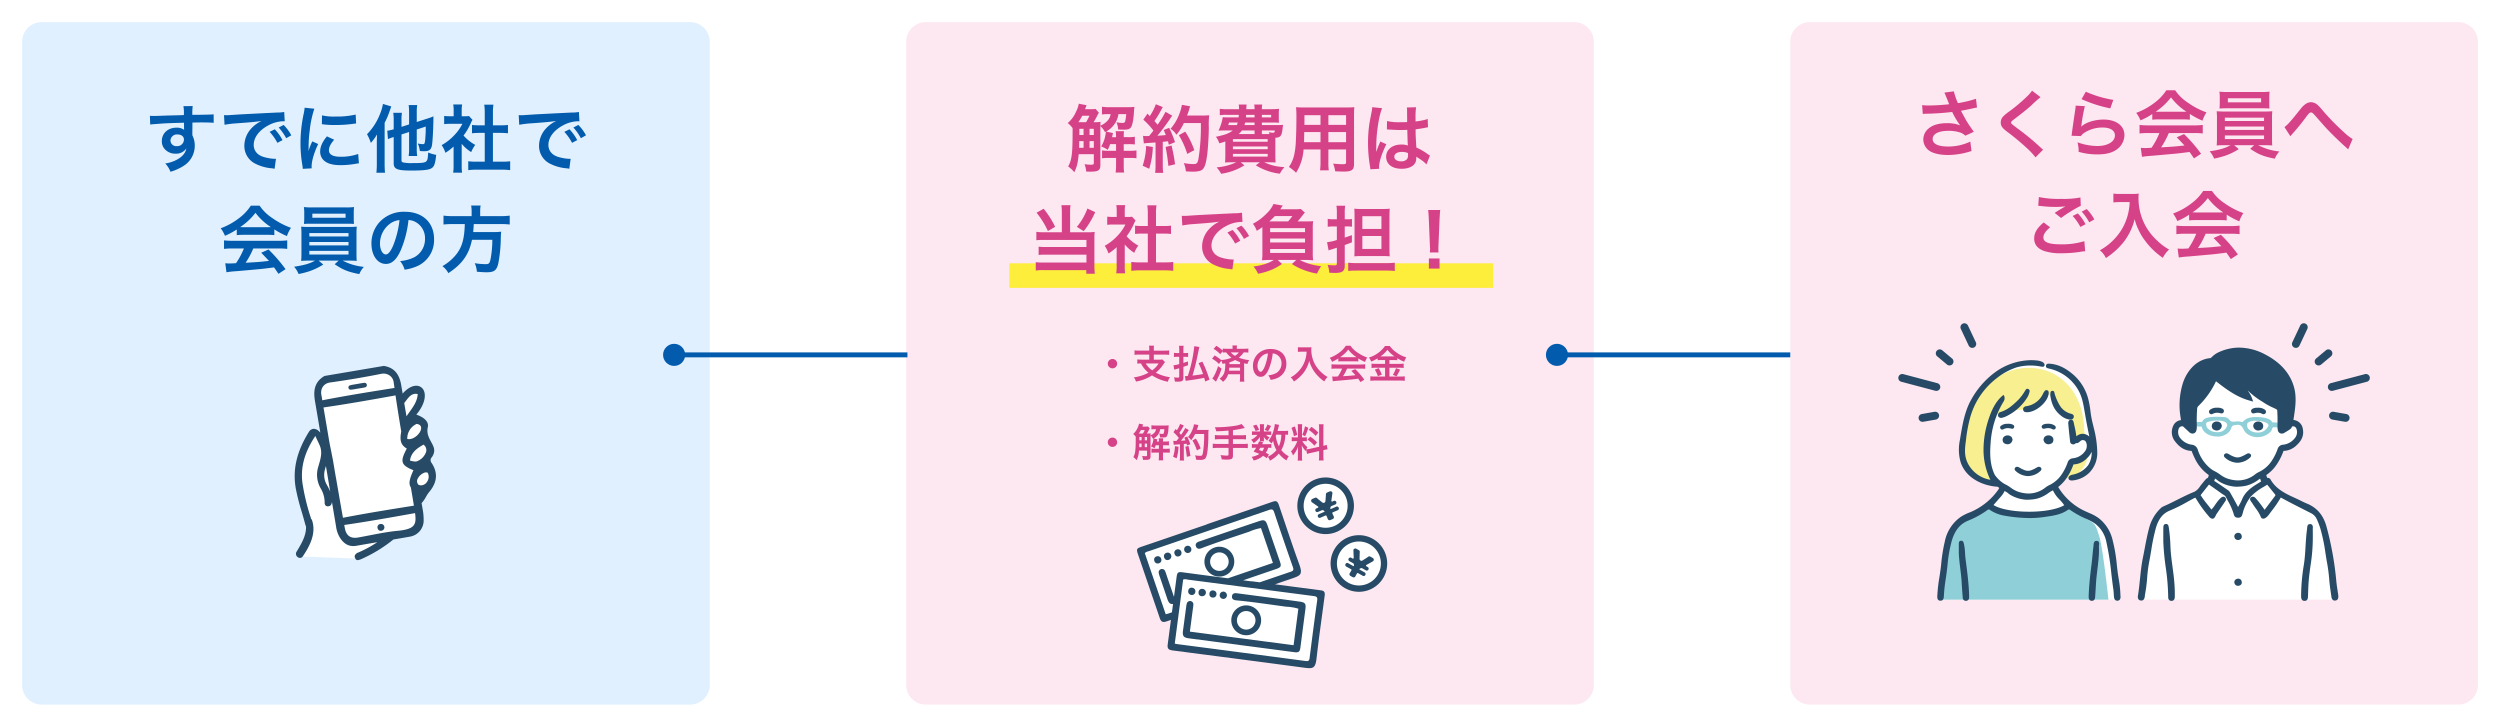<svg xmlns="http://www.w3.org/2000/svg" xmlns:xlink="http://www.w3.org/1999/xlink" width="1018" height="295.911" viewBox="0 0 1018 295.911">
  <defs>
    <filter id="パス_15760" x="360" y="0" width="298" height="295.911" filterUnits="userSpaceOnUse">
      <feOffset dy="3" input="SourceAlpha"/>
      <feGaussianBlur stdDeviation="3" result="blur"/>
      <feFlood flood-opacity="0.161"/>
      <feComposite operator="in" in2="blur"/>
      <feComposite in="SourceGraphic"/>
    </filter>
    <filter id="パス_15759" x="720" y="0" width="298" height="295.911" filterUnits="userSpaceOnUse">
      <feOffset dy="3" input="SourceAlpha"/>
      <feGaussianBlur stdDeviation="3" result="blur-2"/>
      <feFlood flood-opacity="0.161"/>
      <feComposite operator="in" in2="blur-2"/>
      <feComposite in="SourceGraphic"/>
    </filter>
    <filter id="パス_15761" x="0" y="0" width="298" height="295.911" filterUnits="userSpaceOnUse">
      <feOffset dy="3" input="SourceAlpha"/>
      <feGaussianBlur stdDeviation="3" result="blur-3"/>
      <feFlood flood-opacity="0.161"/>
      <feComposite operator="in" in2="blur-3"/>
      <feComposite in="SourceGraphic"/>
    </filter>
    <clipPath id="clip-path">
      <rect id="長方形_24035" data-name="長方形 24035" width="101.873" height="77.651" fill="none"/>
    </clipPath>
    <clipPath id="clip-path-2">
      <rect id="長方形_24034" data-name="長方形 24034" width="57.518" height="79.091" fill="none"/>
    </clipPath>
    <clipPath id="clip-path-3">
      <rect id="長方形_24036" data-name="長方形 24036" width="192" height="113.046" fill="none"/>
    </clipPath>
  </defs>
  <g id="グループ_11681" data-name="グループ 11681" transform="translate(-291 -3596.778)">
    <g transform="matrix(1, 0, 0, 1, 291, 3596.78)" filter="url(#パス_15760)">
      <path id="パス_15760-2" data-name="パス 15760" d="M8,0H272a8,8,0,0,1,8,8V269.911a8,8,0,0,1-8,8H8a8,8,0,0,1-8-8V8A8,8,0,0,1,8,0Z" transform="translate(369 6)" fill="#fde7f1"/>
    </g>
    <g transform="matrix(1, 0, 0, 1, 291, 3596.78)" filter="url(#パス_15759)">
      <path id="パス_15759-2" data-name="パス 15759" d="M8,0H272a8,8,0,0,1,8,8V269.911a8,8,0,0,1-8,8H8a8,8,0,0,1-8-8V8A8,8,0,0,1,8,0Z" transform="translate(729 6)" fill="#fde7f1"/>
    </g>
    <g transform="matrix(1, 0, 0, 1, 291, 3596.78)" filter="url(#パス_15761)">
      <path id="パス_15761-2" data-name="パス 15761" d="M8,0H272a8,8,0,0,1,8,8V269.911a8,8,0,0,1-8,8H8a8,8,0,0,1-8-8V8A8,8,0,0,1,8,0Z" transform="translate(9 6)" fill="#e0f0ff"/>
    </g>
    <path id="パス_15764" data-name="パス 15764" d="M-70.65-15.96v-1.95c2.37-.06,2.91-.06,3.63-.06,2.49,0,3.93.06,5.04.15l-.03-3.45c-1.11.12-3.45.18-8.67.21a23.585,23.585,0,0,1,.15-3.57l-3.78.03a16.278,16.278,0,0,1,.18,3.63c-1.56.06-1.56.06-2.55.09-2.46.06-2.76.06-4.71.12-3.87.15-4.35.15-5.1.15a13.064,13.064,0,0,1-1.47-.06l.12,3.57c.81-.12.81-.12,5.34-.45,1.32-.09,4.14-.18,8.43-.3,0,.81,0,2.49.03,2.55a1.236,1.236,0,0,0,.03.36,5.013,5.013,0,0,0-3.12-.9c-3.48,0-5.97,2.28-5.97,5.46a4.688,4.688,0,0,0,2.07,4.05,5.529,5.529,0,0,0,3.48,1.08,4.942,4.942,0,0,0,4.41-2.13C-73.38-5.7-74.58-4.17-76.62-3a14.158,14.158,0,0,1-5.1,1.74,9.846,9.846,0,0,1,2.13,3.39A20.972,20.972,0,0,0-74.16-.33a9.625,9.625,0,0,0,4.47-8.1,9.13,9.13,0,0,0-.96-4.23c0-.36-.03-.6-.03-.72Zm-3.45,4.95a2.734,2.734,0,0,1-2.94,2.7,2.367,2.367,0,0,1-2.55-2.37,2.628,2.628,0,0,1,2.79-2.4C-75.15-13.08-74.1-12.27-74.1-11.01Zm16.53-6a37.651,37.651,0,0,1,4.98-.6c5.82-.42,7.68-.6,10.11-.96a13.266,13.266,0,0,0-4.17,3.03A10.446,10.446,0,0,0-49.5-8.49a8.027,8.027,0,0,0,4.29,7.23A18.048,18.048,0,0,0-38.19.72c.57.09.63.09,1.02.18l.54-4.08c-.3.03-.57.03-.6.03a18.2,18.2,0,0,1-4.47-.78c-2.52-.75-3.99-2.55-3.99-4.89,0-3.03,2.25-6.03,6.06-8.01a13.417,13.417,0,0,1,5.94-1.62,4.645,4.645,0,0,1,.63.03l-.21-3.81a16.164,16.164,0,0,1-3.09.24c-8.01.39-13.14.66-15.33.78-4.41.3-4.41.3-4.95.3-.15,0-.48,0-1.14-.03Zm18.36,2.88a20.248,20.248,0,0,1,3.15,4.47l2.1-1.11a19.442,19.442,0,0,0-3.15-4.41Zm8.82,1.41a17.349,17.349,0,0,0-3.12-4.23l-2.01,1.05a22.1,22.1,0,0,1,3.06,4.35ZM-22.08.72c-.03-.39-.03-.63-.03-.81,0-2.13,1.02-5.61,2.67-9.09l-2.4-1.08A30.6,30.6,0,0,0-23.4-6.3c.03-.75.06-.99.06-1.65a50.089,50.089,0,0,1,.45-6.63A41.361,41.361,0,0,1-21-23.55l-3.96-.42a19.631,19.631,0,0,1-.45,2.79A57.594,57.594,0,0,0-26.64-9.45a52.328,52.328,0,0,0,.78,8.97c.09.69.12.87.15,1.41Zm4.14-17.97a35.613,35.613,0,0,0,5.4.33,53.737,53.737,0,0,0,6.42-.36c1.44-.18,1.89-.24,2.13-.27l-.18-3.63a33.082,33.082,0,0,1-8.16.81,21.631,21.631,0,0,1-5.55-.48Zm2.07,4.95c-1.86,2.22-2.76,4.23-2.76,6.18a5.025,5.025,0,0,0,.9,2.94c1.32,1.77,3.72,2.61,7.44,2.61a37,37,0,0,0,6.21-.57,10.026,10.026,0,0,1,1.23-.18l-.3-3.81a21.083,21.083,0,0,1-7.14,1.14c-3.12,0-4.77-.9-4.77-2.61,0-1.29.63-2.58,2.13-4.32Zm33.45-1.77v6.69a17.981,17.981,0,0,1-.18,3.09h3.48a18.534,18.534,0,0,1-.18-3v-7.8l3.66-1.2a49.334,49.334,0,0,1-.24,5.55c-.18,1.41-.3,1.62-.96,1.62a12.758,12.758,0,0,1-2.04-.27,9.95,9.95,0,0,1,.84,3.06c.75.06,1.08.09,1.65.09,2.31,0,3.06-.66,3.36-2.91.24-1.95.45-6.09.51-9.69,0-.75,0-.99.03-1.62a17.543,17.543,0,0,1-2.43.9L20.7-18.15v-3.99a20.4,20.4,0,0,1,.18-2.91H17.4a23.041,23.041,0,0,1,.18,3v4.89l-3.09.99v-2.67a17.005,17.005,0,0,1,.18-3.06H11.13a19.128,19.128,0,0,1,.18,3.18v3.54a17.263,17.263,0,0,1-2.61.6l.27,3.42a13.947,13.947,0,0,1,1.74-.69c.12-.03.33-.09.6-.18V-1.38c0,2.4,1.41,3,7.02,3,5.46,0,7.47-.27,8.61-1.08.93-.72,1.32-1.89,1.68-5.31a13.665,13.665,0,0,1-3.27-.96,22.756,22.756,0,0,1-.21,2.37,2.082,2.082,0,0,1-.72,1.38c-.66.45-1.95.57-5.34.57a16.653,16.653,0,0,1-3.78-.24c-.66-.15-.81-.33-.81-.93v-10.5ZM4.44-1.14a30.241,30.241,0,0,1-.18,3.66H7.77C7.68,1.38,7.62.3,7.62-1.11V-17.82a31.014,31.014,0,0,0,2.1-4.95c.3-.84.36-1.02.6-1.71L6.93-25.5a18.655,18.655,0,0,1-1.17,4.05A24.284,24.284,0,0,1,.45-13.17,20.341,20.341,0,0,1,2.01-9.63a21.444,21.444,0,0,0,2.52-3.45c-.09,2.58-.09,2.58-.09,3.3ZM39-9.27a16.467,16.467,0,0,0,3.87,3.39,12.8,12.8,0,0,1,1.65-2.94,17.689,17.689,0,0,1-4.77-3.81,24.648,24.648,0,0,0,3-5.13,8.341,8.341,0,0,1,.66-1.26l-1.44-1.56a10.928,10.928,0,0,1-1.74.09H39v-2.46a12.787,12.787,0,0,1,.18-2.34H35.55a13.775,13.775,0,0,1,.18,2.28v2.52h-1.5a18.317,18.317,0,0,1-2.37-.12v3.33a20.541,20.541,0,0,1,2.52-.12h4.89A17.824,17.824,0,0,1,36-12.78a20.691,20.691,0,0,1-5.16,4.05,11.624,11.624,0,0,1,1.53,3.12A20.217,20.217,0,0,0,35.7-8.16V-.63a17.948,17.948,0,0,1-.18,3.12h3.63A21.3,21.3,0,0,1,39-.57Zm12.72-4.44H54.9c1.05,0,1.98.06,2.94.15v-3.39a19.511,19.511,0,0,1-2.94.15H51.72v-5.28a17.587,17.587,0,0,1,.21-3.12H48.18a21.234,21.234,0,0,1,.21,3.12v5.28H46.14a20.252,20.252,0,0,1-2.94-.15v3.39c.96-.09,1.92-.15,2.94-.15h2.25V-1.98H45.12a27.2,27.2,0,0,1-3.45-.18V1.47a24.194,24.194,0,0,1,3.39-.21H55.32a24.633,24.633,0,0,1,3.42.21V-2.16a25.732,25.732,0,0,1-3.42.18h-3.6Zm10.71-3.3a37.651,37.651,0,0,1,4.98-.6c5.82-.42,7.68-.6,10.11-.96a13.266,13.266,0,0,0-4.17,3.03A10.446,10.446,0,0,0,70.5-8.49a8.027,8.027,0,0,0,4.29,7.23A18.048,18.048,0,0,0,81.81.72c.57.09.63.09,1.02.18l.54-4.08c-.3.03-.57.03-.6.03a18.2,18.2,0,0,1-4.47-.78c-2.52-.75-3.99-2.55-3.99-4.89,0-3.03,2.25-6.03,6.06-8.01a13.417,13.417,0,0,1,5.94-1.62,4.645,4.645,0,0,1,.63.03l-.21-3.81a16.163,16.163,0,0,1-3.09.24c-8.01.39-13.14.66-15.33.78-4.41.3-4.41.3-4.95.3-.15,0-.48,0-1.14-.03Zm18.36,2.88a20.248,20.248,0,0,1,3.15,4.47l2.1-1.11a19.442,19.442,0,0,0-3.15-4.41Zm8.82,1.41a17.349,17.349,0,0,0-3.12-4.23L84.48-15.9a22.1,22.1,0,0,1,3.06,4.35ZM-52.59,27.92a24,24,0,0,1,2.58-.12h10.02a22.789,22.789,0,0,1,2.7.12V25.58a31.989,31.989,0,0,0,5.13,2.73,13.359,13.359,0,0,1,1.65-3.36,31.711,31.711,0,0,1-7.71-4.05,18.219,18.219,0,0,1-5.07-4.98h-3.57a19.754,19.754,0,0,1-4.74,5.04,28,28,0,0,1-7.53,4.17,13.934,13.934,0,0,1,1.74,3.06,28.228,28.228,0,0,0,4.8-2.58Zm2.61-3.24c-.54,0-.72,0-1.23-.03a25.612,25.612,0,0,0,6.24-5.82,24.438,24.438,0,0,0,6.27,5.82c-.57.03-.84.03-1.32.03Zm.3,8.67a31.063,31.063,0,0,1-3.21,6c-1.53.09-2.43.12-2.64.12-.42,0-.93-.03-1.74-.09l.48,3.66a35.674,35.674,0,0,1,3.87-.42c1.2-.09,7.14-.63,10.11-.9,1.11-.12,2.91-.33,5.4-.66.51.72.81,1.14,1.8,2.61l2.88-1.89a61.394,61.394,0,0,0-6.93-8.01l-2.97,1.32c1.68,1.74,2.19,2.28,3.15,3.33-4.2.45-4.2.45-9.51.75a32.611,32.611,0,0,0,3.12-5.82h10.32a27.912,27.912,0,0,1,3.51.18V30.05a28.246,28.246,0,0,1-3.51.18H-54.24a29.465,29.465,0,0,1-3.54-.18v3.48a28.1,28.1,0,0,1,3.54-.18Zm28.95,4.95c-2.16,1.23-4.23,1.83-8.52,2.49a9.677,9.677,0,0,1,1.83,2.97,35.628,35.628,0,0,0,4.59-1.2,26.1,26.1,0,0,0,5.46-2.67l-1.89-1.59h8.16l-1.62,1.47c3.48,2.34,5.37,3.09,10.02,4.02A10.057,10.057,0,0,1-.84,40.85,23.794,23.794,0,0,1-9.48,38.3h2.4c1.5,0,2.43.03,3.36.12a5.263,5.263,0,0,1-.09-1.2c0-.12-.03-.78-.03-1.95V27.68a26.969,26.969,0,0,1,.12-3.21c-1.05.09-1.89.12-3.36.12H-23.04c-1.41,0-2.43-.03-3.33-.12a29.686,29.686,0,0,1,.12,3.21v7.59c0,1.5-.06,2.4-.12,3.15.96-.09,1.83-.12,3.33-.12Zm-2.31-11.22H-7.08v1.38H-23.04Zm0,3.63H-7.08v1.38H-23.04Zm0,3.63H-7.08v1.47H-23.04ZM-4.95,18.8a18.24,18.24,0,0,1,.12-2.31,26.073,26.073,0,0,1-3.39.15H-21.84a26.582,26.582,0,0,1-3.42-.15,14.939,14.939,0,0,1,.15,2.31v2.31c0,.81-.06,1.5-.12,2.25.9-.06,1.95-.09,3.3-.09H-8.1c1.32,0,2.34.03,3.24.09-.06-.69-.09-1.35-.09-2.25Zm-3.33.39v1.65H-21.81V19.19Zm25.62,2.58a6.557,6.557,0,0,1,3.03.9,7.432,7.432,0,0,1,3.69,6.66,8.4,8.4,0,0,1-4.17,7.5,15.943,15.943,0,0,1-5.97,1.65,9.57,9.57,0,0,1,1.83,3.51,19.613,19.613,0,0,0,4.71-1.26,11.557,11.557,0,0,0,7.29-11.19c0-6.75-4.68-11.13-11.88-11.13a13.467,13.467,0,0,0-10.32,4.2,12.887,12.887,0,0,0-3.3,8.73c0,4.83,2.46,8.31,5.88,8.31,2.46,0,4.38-1.77,6.09-5.64A43.4,43.4,0,0,0,17.34,21.77Zm-3.66.03a39.538,39.538,0,0,1-2.49,10.14c-1.08,2.58-2.1,3.84-3.09,3.84-1.32,0-2.37-1.95-2.37-4.41a10.044,10.044,0,0,1,4.08-8.1A7.637,7.637,0,0,1,13.68,21.8Zm29.37-1.62H35.34a26.706,26.706,0,0,1-3.75-.21V23.6a32.616,32.616,0,0,1,3.75-.18h4.92c-.15,6.12-1.17,9.6-3.75,12.69a19.394,19.394,0,0,1-5.37,4.44,8.365,8.365,0,0,1,2.43,2.85c5.67-3.72,8.37-7.56,9.63-13.59h8.28a43.917,43.917,0,0,1-.66,7.53c-.39,2.07-.69,2.4-2.01,2.4a28.515,28.515,0,0,1-4.5-.39,9.735,9.735,0,0,1,.87,3.48c2.31.18,3,.21,4.05.21,3,0,3.99-.75,4.68-3.6a59.3,59.3,0,0,0,1.02-10.53c.06-1.29.06-1.65.12-2.1a.753.753,0,0,0,.03-.3,18.858,18.858,0,0,1-3.09.15H43.68c.09-.9.09-.99.24-3.24H54.9a26.7,26.7,0,0,1,3.66.18V19.97a25.244,25.244,0,0,1-3.78.21H46.53V18.35a13.447,13.447,0,0,1,.18-2.49H42.84a12.051,12.051,0,0,1,.21,2.49Z" transform="translate(440 3664.602)" fill="#025bac"/>
    <path id="パス_15762" data-name="パス 15762" d="M8-7.984a1.9,1.9,0,0,0-1.9,1.9A1.9,1.9,0,0,0,8-4.176a1.9,1.9,0,0,0,1.9-1.9A1.9,1.9,0,0,0,8-7.984Zm14.976-3.408H18.928a15.766,15.766,0,0,1-1.952-.1v1.824a15.3,15.3,0,0,1,1.936-.1h4.064v2.048H20.048a14.959,14.959,0,0,1-1.936-.1v1.744a14.763,14.763,0,0,1,1.5-.1,11.085,11.085,0,0,0,3.04,3.776A17.255,17.255,0,0,1,16.72-.5a7.924,7.924,0,0,1,.88,1.712,17.588,17.588,0,0,0,6.512-2.528A17.369,17.369,0,0,0,30.544,1.28a6.446,6.446,0,0,1,.864-1.856,16.508,16.508,0,0,1-5.744-1.84A14.926,14.926,0,0,0,28.64-5.68c.32-.464.576-.832.752-1.04L28.336-7.792a6.963,6.963,0,0,1-1.36.08H24.832V-9.76h4.3a15.131,15.131,0,0,1,1.936.1v-1.824a15.588,15.588,0,0,1-1.952.1H24.832v-.624a7.759,7.759,0,0,1,.08-1.408H22.88a7.793,7.793,0,0,1,.1,1.408ZM26.784-6.16a9.375,9.375,0,0,1-2.608,2.8,8.533,8.533,0,0,1-2.624-2.8ZM47.5.432a46.207,46.207,0,0,0-2.912-7.344l-1.552.64a30.833,30.833,0,0,1,1.84,4.416c-1.648.3-2.16.384-4.3.624.576-1.712,1.456-5.184,1.92-7.456.7-3.44.784-3.824.864-4.192l-2.048-.32a54.968,54.968,0,0,1-2.64,12.128c-.544.048-.864.064-.928.064a1.558,1.558,0,0,1-.256-.016L37.824.944c.384-.1.832-.16,1.728-.288C41.808.352,43.2.112,45.36-.32c.16.592.208.784.384,1.488ZM36.88-10.4v-1.328a11.064,11.064,0,0,1,.1-1.616h-1.9a9.5,9.5,0,0,1,.1,1.632V-10.4h-.9a7.745,7.745,0,0,1-1.248-.1v1.712a10.391,10.391,0,0,1,1.232-.08h.912V-5.9a13.051,13.051,0,0,1-2.336.48l.336,1.808a6.329,6.329,0,0,1,.864-.272c.656-.192.848-.24,1.136-.336v3.36c0,.368-.1.464-.48.464a11.387,11.387,0,0,1-1.664-.128A5.773,5.773,0,0,1,33.392,1.2c.544.032.928.048,1.264.048,1.7,0,2.224-.352,2.224-1.52V-4.784c.864-.288,1.488-.512,1.888-.656L38.72-6.992c-.992.336-1.264.432-1.84.608v-2.48h.752A9.881,9.881,0,0,1,38.8-8.8v-1.664a9.024,9.024,0,0,1-1.168.064ZM48.56-8.1a11.968,11.968,0,0,1,2.816,2.144l.912-1.328a3.678,3.678,0,0,1,.5,1.28c.592-.1.8-.128,1.168-.208-.032,3.616-.5,4.832-2.368,6.288a4.125,4.125,0,0,1,1.408,1.248A6.159,6.159,0,0,0,55.1-1.76h4.848V-.592a14.686,14.686,0,0,1-.1,1.84H61.7a14.062,14.062,0,0,1-.1-1.824V-6.24c.512.128.7.16,1.376.288a4.229,4.229,0,0,1,.72-1.584,15.631,15.631,0,0,1-4.272-.992,8.121,8.121,0,0,0,1.984-2.128h.368a9.674,9.674,0,0,1,1.552.08v-1.648a14.348,14.348,0,0,1-1.7.08H58.624v-.208a7.725,7.725,0,0,1,.08-1.136H56.832a8.132,8.132,0,0,1,.08,1.152v.192H54.528a10.83,10.83,0,0,1-1.632-.08v.816a17.863,17.863,0,0,0-2.608-1.952l-1.1,1.248a12.563,12.563,0,0,1,2.672,2.16l1.04-1.216v.592a8.09,8.09,0,0,1,1.408-.08,9.476,9.476,0,0,0,2.16,2.144,13.346,13.346,0,0,1-4.224.96A14.172,14.172,0,0,0,49.6-9.424ZM59.952-5.9H55.616c.016-.368.016-.368.016-.72a11.644,11.644,0,0,0,2.32-.96,14.625,14.625,0,0,0,2,.88Zm-.528-4.752A4.812,4.812,0,0,1,57.872-9.28a5.457,5.457,0,0,1-1.664-1.376Zm.528,6.208v1.216H55.424c.064-.48.1-.7.128-1.216Zm-8.96-.624A19.775,19.775,0,0,1,49.28-.96a5.09,5.09,0,0,1-.64.88l1.5,1.328c.32-.608.512-.992.608-1.152A23,23,0,0,0,52.4-4.064Zm22.256-5.184a3.5,3.5,0,0,1,1.616.48,3.964,3.964,0,0,1,1.968,3.552,4.48,4.48,0,0,1-2.224,4,8.5,8.5,0,0,1-3.184.88A5.1,5.1,0,0,1,72.4.528a10.461,10.461,0,0,0,2.512-.672A6.164,6.164,0,0,0,78.8-6.112c0-3.6-2.5-5.936-6.336-5.936a7.182,7.182,0,0,0-5.5,2.24A6.873,6.873,0,0,0,65.2-5.152c0,2.576,1.312,4.432,3.136,4.432,1.312,0,2.336-.944,3.248-3.008A23.147,23.147,0,0,0,73.248-10.256ZM71.3-10.24a21.087,21.087,0,0,1-1.328,5.408c-.576,1.376-1.12,2.048-1.648,2.048-.7,0-1.264-1.04-1.264-2.352a5.357,5.357,0,0,1,2.176-4.32A4.073,4.073,0,0,1,71.3-10.24Zm15.744-.72a12.644,12.644,0,0,1-.528,3.232,11.845,11.845,0,0,1-2.736,4.736A12.639,12.639,0,0,1,80.56-.48,4.488,4.488,0,0,1,81.872,1.2,15.984,15.984,0,0,0,85.84-2.416a13.422,13.422,0,0,0,2.288-4.832,10.342,10.342,0,0,0,.816,2.272,12.185,12.185,0,0,0,1.408,2.368,16.123,16.123,0,0,0,3.888,3.76A6.79,6.79,0,0,1,95.6-.656a11.451,11.451,0,0,1-2.368-1.728,12.944,12.944,0,0,1-2.56-3.072,12.388,12.388,0,0,1-1.712-6.336,7.55,7.55,0,0,1,.048-1.008,8.718,8.718,0,0,1-1.456.08H85.008a9.742,9.742,0,0,1-1.5-.08v1.92c.624-.048,1.1-.08,1.536-.08ZM99.952-6.976a12.8,12.8,0,0,1,1.376-.064h5.344a12.154,12.154,0,0,1,1.44.064V-8.224a17.061,17.061,0,0,0,2.736,1.456,7.125,7.125,0,0,1,.88-1.792,16.912,16.912,0,0,1-4.112-2.16,9.717,9.717,0,0,1-2.7-2.656h-1.9a10.536,10.536,0,0,1-2.528,2.688,14.931,14.931,0,0,1-4.016,2.224,7.431,7.431,0,0,1,.928,1.632,15.055,15.055,0,0,0,2.56-1.376ZM101.344-8.7c-.288,0-.384,0-.656-.016a13.659,13.659,0,0,0,3.328-3.1,13.034,13.034,0,0,0,3.344,3.1c-.3.016-.448.016-.7.016Zm.16,4.624a16.567,16.567,0,0,1-1.712,3.2c-.816.048-1.3.064-1.408.064-.224,0-.5-.016-.928-.048l.256,1.952A19.026,19.026,0,0,1,99.776.864c.64-.048,3.808-.336,5.392-.48.592-.064,1.552-.176,2.88-.352.272.384.432.608.96,1.392L110.544.416a32.744,32.744,0,0,0-3.7-4.272l-1.584.7c.9.928,1.168,1.216,1.68,1.776-2.24.24-2.24.24-5.072.4a17.393,17.393,0,0,0,1.664-3.1h5.5a14.887,14.887,0,0,1,1.872.1V-5.84a15.065,15.065,0,0,1-1.872.1H99.072a15.715,15.715,0,0,1-1.888-.1v1.856a14.989,14.989,0,0,1,1.888-.1Zm17.5-3.472V-6h-3.776a11.809,11.809,0,0,1-1.744-.1V-4.32a13.145,13.145,0,0,1,1.728-.1h3.792V-.832h-4.016a17.289,17.289,0,0,1-1.984-.1V.912A15.775,15.775,0,0,1,114.992.8H125.1a14.758,14.758,0,0,1,1.92.112V-.928a14.989,14.989,0,0,1-1.888.1h-4.352V-4.416h4.032a12.677,12.677,0,0,1,1.76.1V-6.1a11.371,11.371,0,0,1-1.744.1h-4.048V-7.552h1.632a10.936,10.936,0,0,1,1.568.08v-.816a16.313,16.313,0,0,0,2.8,1.408,8.167,8.167,0,0,1,.864-1.76,13.253,13.253,0,0,1-4.24-2.16,9.464,9.464,0,0,1-2.464-2.464H118.96a12.345,12.345,0,0,1-6.528,4.688,7.109,7.109,0,0,1,.928,1.648,17.267,17.267,0,0,0,2.608-1.312v.768a11.211,11.211,0,0,1,1.568-.08Zm-1.856-1.5a11.288,11.288,0,0,0,2.8-2.688,12.622,12.622,0,0,0,2.88,2.688c-.24.016-.24.016-.384.016l-4.96-.016Zm-2.336,5.424A11.652,11.652,0,0,1,116.08-.976l1.6-.64a18.543,18.543,0,0,0-1.28-2.656Zm8.624-.624A13.37,13.37,0,0,1,122.176-1.5l1.5.56c.544-.928.608-1.04.656-1.136.592-1.168.592-1.168.8-1.536ZM8,24.016a1.9,1.9,0,1,0,1.9,1.9A1.9,1.9,0,0,0,8,24.016Zm14.448-4.544a3.277,3.277,0,0,1-.832.064h-1.44c.256-.688.256-.688.336-.864l-1.7-.32a5.989,5.989,0,0,1-.592,1.728,6.786,6.786,0,0,1-1.808,2.48,4.912,4.912,0,0,1,1.056,1.088v.88c0,4.64-.176,6.064-.96,7.456a6.121,6.121,0,0,1,1.328,1.248,9.827,9.827,0,0,0,.96-3.92h3.28v1.952c0,.256-.144.336-.672.336a12.694,12.694,0,0,1-1.344-.112,5.421,5.421,0,0,1,.368,1.6c.544.016.816.016.992.016,1.632,0,2.08-.3,2.08-1.44V23.2a4.845,4.845,0,0,1,1.008,1.328l.176-.112a.079.079,0,0,1,.016.048,8.353,8.353,0,0,1-.176,1.056,6.646,6.646,0,0,1-.848,2.112,6.045,6.045,0,0,1,1.424.736,9.341,9.341,0,0,0,.512-1.232h1.3v1.44H25.328a9.447,9.447,0,0,1-1.456-.08v1.712a9.351,9.351,0,0,1,1.44-.08h1.6v1.6a10.806,10.806,0,0,1-.1,1.568h1.856a8.716,8.716,0,0,1-.1-1.568v-1.6H29.84a11.975,11.975,0,0,1,1.5.064V28.5a10.33,10.33,0,0,1-1.536.08H28.576v-1.44h.992a11.2,11.2,0,0,1,1.424.064V25.52a7.178,7.178,0,0,1-1.424.1h-.992v-.128c0-.416.016-.768.048-1.168H26.816a6.382,6.382,0,0,1,.1,1.168v.128h-.864c.048-.24.048-.24.192-.9l-1.488-.32a5.317,5.317,0,0,0,1.76-1.536,4.9,4.9,0,0,0,.912-2.256h1.7a9.033,9.033,0,0,1-.24,1.6c-.08.24-.24.32-.656.32a6.741,6.741,0,0,1-1.232-.16,4.2,4.2,0,0,1,.368,1.584c.912.032.912.032,1.168.032.992,0,1.36-.128,1.632-.528a6.849,6.849,0,0,0,.592-2.688c.064-.912.1-1.376.144-1.728a11.7,11.7,0,0,1-1.424.064H25.536a9.664,9.664,0,0,1-1.68-.1v1.68a10.187,10.187,0,0,1,1.424-.08h.448a2.592,2.592,0,0,1-.688,1.456A4.433,4.433,0,0,1,23.5,23.12c.016-.448.016-.544.048-.816a12.431,12.431,0,0,1-1.52.064c.24-.384.512-.88.672-1.168a8.092,8.092,0,0,1,.48-.9Zm-3.344,2.9h-.368a12.5,12.5,0,0,0,.832-1.408h1.568a11.877,11.877,0,0,1-.736,1.408ZM18.9,27.92c0-.256,0-.352.016-.816V26.48h.944v1.44Zm3.184,0h-.928V26.48h.928Zm0-2.768h-.928v-1.36h.928Zm-2.224-1.36v1.36h-.912v-1.36Zm13.088,3.184a9.532,9.532,0,0,1,1.04-.1c.32-.032.816-.064,1.5-.112v4.9a11.766,11.766,0,0,1-.1,1.712h1.76a11.766,11.766,0,0,1-.1-1.712v-5.04c.288-.016.656-.064,1.136-.112.064.256.1.384.176.752l1.344-.56a24.033,24.033,0,0,0-1.264-3.12l-1.2.48a8.747,8.747,0,0,1,.464,1.088c-.816.1-.88.1-1.824.144a41.792,41.792,0,0,0,2.7-3.6,6.63,6.63,0,0,1,.528-.736l-1.472-.848a18.252,18.252,0,0,1-1.728,2.8c-.224-.288-.4-.48-.672-.8a21.52,21.52,0,0,0,1.488-2.448c.176-.32.24-.432.336-.576l-1.52-.624a11.7,11.7,0,0,1-1.328,2.592c-.16-.192-.256-.288-.48-.56l-.912,1.328a14.848,14.848,0,0,1,2.192,2.368c-.32.416-.384.5-.928,1.168-.368.016-.528.016-.64.016a4.206,4.206,0,0,1-.688-.048ZM45.328,22.56a44.343,44.343,0,0,1-.512,7.712c-.192.992-.368,1.184-1.088,1.184a12.438,12.438,0,0,1-2.1-.208,6.545,6.545,0,0,1,.448,1.792c.576.048,1.072.064,1.488.064a3.422,3.422,0,0,0,2.048-.416c.528-.416.816-1.3,1.072-3.136.176-1.312.352-4.1.368-5.92a20.389,20.389,0,0,1,.08-2.784,8.768,8.768,0,0,1-1.312.064H42.336c.192-.5.256-.688.464-1.344a5.486,5.486,0,0,1,.208-.656l-1.792-.32a10.306,10.306,0,0,1-.576,2.016,10.358,10.358,0,0,1-1.888,3.184,4.666,4.666,0,0,1,1.28,1.3,11.156,11.156,0,0,0,1.6-2.528ZM33.44,27.52a15.029,15.029,0,0,1-.752,4.3l1.424.656a17.784,17.784,0,0,0,.784-4.736Zm4.224.224a37.522,37.522,0,0,1,.608,4.112l1.456-.352a39.53,39.53,0,0,0-.768-4.08Zm6.24.688a18.33,18.33,0,0,0-1.968-4.016l-1.392.768a17.6,17.6,0,0,1,1.824,4.064Zm11.36-5.36H51.68a15.631,15.631,0,0,1-1.984-.1v1.792a18.615,18.615,0,0,1,2-.1h3.568v1.936H50.8a15.348,15.348,0,0,1-1.968-.1V28.32a16.054,16.054,0,0,1,1.968-.1h4.464v2.64c0,.384-.144.5-.608.5a19.923,19.923,0,0,1-2.672-.224,4.9,4.9,0,0,1,.48,1.744c.912.08,1.7.112,2.176.112a5.128,5.128,0,0,0,1.792-.256c.4-.176.624-.672.624-1.376V28.224h4.1a15.946,15.946,0,0,1,1.952.1V26.512a15.239,15.239,0,0,1-1.952.1h-4.1V24.672H60.4a16.608,16.608,0,0,1,1.968.1V22.976a15.917,15.917,0,0,1-2,.1H57.056v-2.08a42.665,42.665,0,0,0,4.848-.9l-1.312-1.6a11.212,11.212,0,0,1-2.96.768,49.653,49.653,0,0,1-7.168.544H49.68a8.862,8.862,0,0,1,.592,1.648c2.1-.048,2.9-.1,4.992-.288Zm24.24-1.84a8.665,8.665,0,0,1-1.5.08H75.216c.176-.624.32-1.168.416-1.584.128-.544.16-.688.224-.88L74.1,18.5a11.6,11.6,0,0,1-.384,2.176,11.746,11.746,0,0,1-2.16,4.608A5.615,5.615,0,0,1,72.7,26.432c.336-.448.448-.608.736-1.056a10.921,10.921,0,0,0,1.344,3.76,9.932,9.932,0,0,1-2.272,2,9.776,9.776,0,0,1-1.264.688,4.947,4.947,0,0,1,.864,1.6,12.411,12.411,0,0,0,3.632-2.864,10.956,10.956,0,0,0,3.12,2.752,7.337,7.337,0,0,1,.928-1.7,8.506,8.506,0,0,1-3.04-2.5,13.077,13.077,0,0,0,1.632-6.272,8.175,8.175,0,0,1,1.12.064Zm-2.752,1.616a11.587,11.587,0,0,1-.992,4.7,12.584,12.584,0,0,1-1.28-4.208c.08-.208.08-.208.208-.5Zm-5.024,8.08a8.28,8.28,0,0,0-1.3-.72,5.942,5.942,0,0,0,.96-2.048,6.321,6.321,0,0,1,1.3.08V26.624a5.658,5.658,0,0,1-1.184.08H68.976c.128-.3.192-.416.336-.816l-1.664-.32a11.579,11.579,0,0,1-.416,1.136h-1.2a6.65,6.65,0,0,1-1.264-.08V28.24a6.857,6.857,0,0,1,1.264-.08H66.5a13.38,13.38,0,0,1-1.04,1.584c1.136.416,1.568.592,2.368.944a8.75,8.75,0,0,1-3.168,1.184,6.988,6.988,0,0,1,.832,1.472,8.392,8.392,0,0,0,3.824-1.9,8.525,8.525,0,0,1,1.488.976Zm-2-2.768a4.127,4.127,0,0,1-.72,1.424c-.48-.208-.688-.288-1.36-.528.288-.432.336-.512.56-.9Zm-.064-6.624v-1.92a6.287,6.287,0,0,1,.064-1.056H67.984a5.114,5.114,0,0,1,.08,1.088v1.888h-1.9a7.614,7.614,0,0,1-1.344-.08v1.536a7.525,7.525,0,0,1,1.328-.08h.864a6.4,6.4,0,0,1-2.56,2,5.442,5.442,0,0,1,1.04,1.328A9.088,9.088,0,0,0,68.1,23.728c-.032.288-.048.544-.048.688v.608a2.946,2.946,0,0,1-.048.528h1.712a2.4,2.4,0,0,1-.064-.592v-.576c0-.128-.016-.32-.048-.656a5.8,5.8,0,0,0,1.424,1.52,5.146,5.146,0,0,1,.928-1.312,4.33,4.33,0,0,1-1.408-1.024h1.072a7.7,7.7,0,0,1,1.024.048V21.488a7.378,7.378,0,0,1-1.024.048Zm-4.448-2.3a8.3,8.3,0,0,1,1.072,2.128l1.408-.528a7.98,7.98,0,0,0-1.12-2.112Zm5.888-.544a7.91,7.91,0,0,1-1.136,2.144l1.36.608a13.778,13.778,0,0,0,1.216-2.16ZM87.232,30.672c.352-.112.816-.24,1.52-.4l3.392-.768V31.44a11.6,11.6,0,0,1-.1,1.9h1.936a11.733,11.733,0,0,1-.1-1.888V29.12l.16-.032a11.688,11.688,0,0,1,1.536-.288l-.336-1.824a9.758,9.758,0,0,1-1.36.4V20.432a11.308,11.308,0,0,1,.1-1.84H92.048a10.951,10.951,0,0,1,.1,1.856V27.76l-3.744.832a10.715,10.715,0,0,1-1.472.224,9.329,9.329,0,0,1,.448-.9,8.5,8.5,0,0,1-2.064-2.448h.576a9.306,9.306,0,0,1,1.264.064V23.872a8.1,8.1,0,0,1-1.232.064h-.752V20.128a9.552,9.552,0,0,1,.08-1.552H83.424a9.9,9.9,0,0,1,.08,1.568v3.792H82.432a7.946,7.946,0,0,1-1.44-.08v1.7a8.278,8.278,0,0,1,1.44-.08h.832a13.491,13.491,0,0,1-.848,1.808,10.521,10.521,0,0,1-1.728,2.368A4.819,4.819,0,0,1,81.5,31.3a11.052,11.052,0,0,0,2.08-3.6c-.032.528-.064,1.28-.064,1.92V31.68a10.36,10.36,0,0,1-.112,1.7h1.856a9.464,9.464,0,0,1-.1-1.664v-2.64c0-.512-.016-.736-.1-1.824A11.837,11.837,0,0,0,86.688,29.5c.08-.256.1-.336.176-.544ZM80.88,20.064a12.91,12.91,0,0,1,.992,3.424l1.344-.576a19.461,19.461,0,0,0-.976-3.456Zm5.5-.64a13.31,13.31,0,0,1-1.1,3.456l1.168.608a19.362,19.362,0,0,0,1.28-3.472ZM87.9,20.88a13.516,13.516,0,0,1,2.832,2.464L91.824,22a15.541,15.541,0,0,0-2.8-2.352Zm-.5,3.952A14,14,0,0,1,90.224,27.3L91.312,26a14.6,14.6,0,0,0-2.784-2.352Z" transform="translate(736 3750.942)" fill="#d64287"/>
    <path id="パス_15766" data-name="パス 15766" d="M-86.04-15.42a11.273,11.273,0,0,1,1.32-.09,104.546,104.546,0,0,0,10.65-.72,33.175,33.175,0,0,0,3.24,5.46,13.937,13.937,0,0,0-5.19-.9c-3.42,0-5.91.69-7.65,2.16a5.836,5.836,0,0,0-2.16,4.47A5.6,5.6,0,0,0-84.06-.99c1.53,1.47,4.5,2.28,8.34,2.28A30.97,30.97,0,0,0-66.21-.33l-.48-3.84a20.844,20.844,0,0,1-9.03,2.01c-4.08,0-6.3-1.08-6.3-3.03,0-2.13,2.4-3.36,6.48-3.36a15.035,15.035,0,0,1,4.74.69,5.3,5.3,0,0,1,2.07,1.29l3.48-1.59c-1.05-1.41-2.37-3.36-3.18-4.74-.3-.54-.99-1.8-2.07-3.81q3.735-.72,4.41-.9c1.02-.21,1.35-.3,2.13-.42l-.42-3.57a45.647,45.647,0,0,1-7.35,1.77,25.135,25.135,0,0,1-1.65-4.8l-3.87.51c.15.24,1.44,3.42,1.95,4.74-1.86.24-5.85.51-8.1.51a20.567,20.567,0,0,1-2.91-.15Zm44.49-9.48a14.872,14.872,0,0,1-2.19,2.49,67.241,67.241,0,0,1-6.93,5.85,18.4,18.4,0,0,0-2.64,2.16,3.5,3.5,0,0,0-.99,2.43c0,1.38.54,2.19,2.52,3.72a95.151,95.151,0,0,1,7.74,6.39,28.979,28.979,0,0,1,3.9,4.11l3.09-3.12a7.48,7.48,0,0,1-.87-.75,100.839,100.839,0,0,0-9.45-7.83c-2.64-1.98-2.7-2.04-2.7-2.49,0-.33.21-.57,1.14-1.26,3.51-2.67,5.61-4.35,7.14-5.76a45.764,45.764,0,0,1,3.69-3.3Zm20.16,3.45A54.3,54.3,0,0,0-9.69-17.7l1.23-3.45a45,45,0,0,1-11.19-3.33Zm-2.4,2.64a12.243,12.243,0,0,1-.18,1.74c-.54,3.54-1.02,6.87-1.26,8.73-.15,1.14-.15,1.26-.24,1.8l3.78.12a6.531,6.531,0,0,1,1.35-1.29A13.653,13.653,0,0,1-12.87-9.9c3.18,0,5.07,1.2,5.07,3.21,0,2.55-2.94,4.32-7.17,4.32a24.219,24.219,0,0,1-8.07-1.5A13.313,13.313,0,0,1-22.59,0a27.585,27.585,0,0,0,7.65,1.05c3.48,0,5.97-.63,7.92-2.04A7.3,7.3,0,0,0-3.93-6.78c0-3.84-3.36-6.36-8.46-6.36-3.63,0-7.35,1.17-9.09,2.85l-.06-.06c.09-.45.09-.45.15-.87a63.48,63.48,0,0,1,1.35-7.38Zm31.2,5.73a24,24,0,0,1,2.58-.12H20.01a22.789,22.789,0,0,1,2.7.12v-2.34a31.989,31.989,0,0,0,5.13,2.73,13.359,13.359,0,0,1,1.65-3.36,31.711,31.711,0,0,1-7.71-4.05,18.219,18.219,0,0,1-5.07-4.98H13.14A19.754,19.754,0,0,1,8.4-20.04,28,28,0,0,1,.87-15.87a13.934,13.934,0,0,1,1.74,3.06,28.228,28.228,0,0,0,4.8-2.58Zm2.61-3.24c-.54,0-.72,0-1.23-.03a25.612,25.612,0,0,0,6.24-5.82,24.438,24.438,0,0,0,6.27,5.82c-.57.03-.84.03-1.32.03Zm.3,8.67a31.064,31.064,0,0,1-3.21,6c-1.53.09-2.43.12-2.64.12-.42,0-.93-.03-1.74-.09l.48,3.66a35.674,35.674,0,0,1,3.87-.42c1.2-.09,7.14-.63,10.11-.9C18.3.6,20.1.39,22.59.06c.51.72.81,1.14,1.8,2.61L27.27.78a61.394,61.394,0,0,0-6.93-8.01L17.37-5.91c1.68,1.74,2.19,2.28,3.15,3.33-4.2.45-4.2.45-9.51.75a32.612,32.612,0,0,0,3.12-5.82H24.45a27.912,27.912,0,0,1,3.51.18v-3.48a28.246,28.246,0,0,1-3.51.18H5.76a29.465,29.465,0,0,1-3.54-.18v3.48a28.1,28.1,0,0,1,3.54-.18ZM39.27-2.7C37.11-1.47,35.04-.87,30.75-.21a9.677,9.677,0,0,1,1.83,2.97,35.628,35.628,0,0,0,4.59-1.2,26.1,26.1,0,0,0,5.46-2.67L40.74-2.7H48.9L47.28-1.23c3.48,2.34,5.37,3.09,10.02,4.02A10.057,10.057,0,0,1,59.16-.15,23.794,23.794,0,0,1,50.52-2.7h2.4c1.5,0,2.43.03,3.36.12a5.264,5.264,0,0,1-.09-1.2c0-.12-.03-.78-.03-1.95v-7.59a26.969,26.969,0,0,1,.12-3.21c-1.05.09-1.89.12-3.36.12H36.96c-1.41,0-2.43-.03-3.33-.12a29.686,29.686,0,0,1,.12,3.21v7.59c0,1.5-.06,2.4-.12,3.15.96-.09,1.83-.12,3.33-.12ZM36.96-13.92H52.92v1.38H36.96Zm0,3.63H52.92v1.38H36.96Zm0,3.63H52.92v1.47H36.96ZM55.05-22.2a18.241,18.241,0,0,1,.12-2.31,26.073,26.073,0,0,1-3.39.15H38.16a26.582,26.582,0,0,1-3.42-.15,14.939,14.939,0,0,1,.15,2.31v2.31c0,.81-.06,1.5-.12,2.25.9-.06,1.95-.09,3.3-.09H51.9c1.32,0,2.34.03,3.24.09-.06-.69-.09-1.35-.09-2.25Zm-3.33.39v1.65H38.19v-1.65ZM63.66-6.33a4.946,4.946,0,0,1,.63-.81A84.7,84.7,0,0,0,70.2-14.4c1.02-1.35,1.32-1.62,1.8-1.62.57,0,.75.15,2.61,2.28,3.21,3.66,3.27,3.75,5.55,6.09,2.19,2.19,4.56,4.44,6.12,5.82a5.927,5.927,0,0,1,.87.87l1.83-4.26a19.238,19.238,0,0,1-3.27-2.52,95.431,95.431,0,0,1-8.97-9.18,20.027,20.027,0,0,0-2.01-2.16,4.252,4.252,0,0,0-2.7-1.14,4.128,4.128,0,0,0-2.4.9,9.19,9.19,0,0,0-1.86,1.89c-3.96,4.98-5.25,6.45-6.54,7.35ZM-39.03,21.98c.21,0,.36.03.42.03.12,0,.33.03.69.06a47.3,47.3,0,0,0,5.49.36,31.979,31.979,0,0,0,4.5-.24,5.427,5.427,0,0,1-.66.36c-.39.24-.48.3-.78.48-.75.42-1.08.63-2.97,1.83l2.61,2.07a54.327,54.327,0,0,1,8.01-4.95l-.12-3.39a37.2,37.2,0,0,1-7.92.57,39.347,39.347,0,0,1-9-.75Zm2.22,6.78c-2.7,2.25-3.87,4.23-3.87,6.54,0,2.34,1.26,3.99,3.84,5.01a21.46,21.46,0,0,0,7.5.99,48.41,48.41,0,0,0,8.1-.69,12.594,12.594,0,0,1,1.32-.12l-.33-4.11a30.9,30.9,0,0,1-9.42,1.29c-5.07,0-7.26-.84-7.26-2.79,0-1.29.84-2.55,2.73-4.14Zm20.61-1.23a17.349,17.349,0,0,0-3.12-4.23l-2.01,1.05a22.1,22.1,0,0,1,3.06,4.35Zm-8.82-1.41a20.248,20.248,0,0,1,3.15,4.47l2.1-1.11a19.442,19.442,0,0,0-3.15-4.41ZM-1.8,20.45a23.707,23.707,0,0,1-.99,6.06,22.209,22.209,0,0,1-5.13,8.88,23.7,23.7,0,0,1-6.03,4.71,8.414,8.414,0,0,1,2.46,3.15,29.969,29.969,0,0,0,7.44-6.78A25.166,25.166,0,0,0,.24,27.41a19.39,19.39,0,0,0,1.53,4.26,22.847,22.847,0,0,0,2.64,4.44,30.23,30.23,0,0,0,7.29,7.05,12.732,12.732,0,0,1,2.55-3.39,21.47,21.47,0,0,1-4.44-3.24,24.27,24.27,0,0,1-4.8-5.76A23.228,23.228,0,0,1,1.8,18.89,14.156,14.156,0,0,1,1.89,17a16.347,16.347,0,0,1-2.73.15H-5.61A18.267,18.267,0,0,1-8.43,17v3.6c1.17-.09,2.07-.15,2.88-.15Zm24.21,7.47a24,24,0,0,1,2.58-.12H35.01a22.789,22.789,0,0,1,2.7.12V25.58a31.989,31.989,0,0,0,5.13,2.73,13.36,13.36,0,0,1,1.65-3.36,31.711,31.711,0,0,1-7.71-4.05,18.219,18.219,0,0,1-5.07-4.98H28.14a19.754,19.754,0,0,1-4.74,5.04,28,28,0,0,1-7.53,4.17,13.934,13.934,0,0,1,1.74,3.06,28.228,28.228,0,0,0,4.8-2.58Zm2.61-3.24c-.54,0-.72,0-1.23-.03a25.612,25.612,0,0,0,6.24-5.82,24.438,24.438,0,0,0,6.27,5.82c-.57.03-.84.03-1.32.03Zm.3,8.67a31.064,31.064,0,0,1-3.21,6c-1.53.09-2.43.12-2.64.12-.42,0-.93-.03-1.74-.09l.48,3.66a35.674,35.674,0,0,1,3.87-.42c1.2-.09,7.14-.63,10.11-.9,1.11-.12,2.91-.33,5.4-.66.51.72.81,1.14,1.8,2.61l2.88-1.89a61.394,61.394,0,0,0-6.93-8.01l-2.97,1.32c1.68,1.74,2.19,2.28,3.15,3.33-4.2.45-4.2.45-9.51.75a32.611,32.611,0,0,0,3.12-5.82H39.45a27.912,27.912,0,0,1,3.51.18V30.05a28.246,28.246,0,0,1-3.51.18H20.76a29.465,29.465,0,0,1-3.54-.18v3.48a28.1,28.1,0,0,1,3.54-.18Z" transform="translate(1160 3658.602)" fill="#d64287"/>
    <g id="グループ_10862" data-name="グループ 10862" transform="translate(0 269.267)">
      <g id="グループ_10860" data-name="グループ 10860" transform="translate(-835.75 -68)">
        <g id="グループ_10859" data-name="グループ 10859" transform="translate(-2101.012 4979.012) rotate(-90)">
          <line id="線_397" data-name="線 397" y2="94" transform="translate(1439 3503.262)" fill="none" stroke="#025bac" stroke-width="2"/>
          <circle id="楕円形_568" data-name="楕円形 568" cx="4.5" cy="4.5" r="4.5" transform="translate(1434.5 3497.762)" fill="#025bac"/>
        </g>
      </g>
      <g id="グループ_10861" data-name="グループ 10861" transform="translate(-476.25 -68)">
        <g id="グループ_10859-2" data-name="グループ 10859" transform="translate(-2101.012 4979.012) rotate(-90)">
          <line id="線_397-2" data-name="線 397" y2="94" transform="translate(1439 3503.262)" fill="none" stroke="#025bac" stroke-width="2"/>
          <circle id="楕円形_568-2" data-name="楕円形 568" cx="4.5" cy="4.5" r="4.5" transform="translate(1434.5 3497.762)" fill="#025bac"/>
        </g>
      </g>
    </g>
    <g id="グループ_10971" data-name="グループ 10971" transform="translate(754 3791.205)">
      <g id="グループ_10970" data-name="グループ 10970" clip-path="url(#clip-path)">
        <path id="パス_14919" data-name="パス 14919" d="M197.327,69.882A11.005,11.005,0,1,1,193.1,54.9a11.006,11.006,0,0,1,4.223,14.98" transform="translate(-97.379 -29.479)" fill="#fff"/>
        <path id="パス_14920" data-name="パス 14920" d="M167.662,7.8a11.005,11.005,0,1,1-14.47-5.73,11.005,11.005,0,0,1,14.47,5.73" transform="translate(-80.757 -0.639)" fill="#fff"/>
        <path id="パス_14921" data-name="パス 14921" d="M2.937,43.345c.078.234,9.272,27.427,9.272,27.427L17.352,69.6l-1.8,12.779,57.122,7.4,3.584-28.435-23.375-4.2,13.947-5-9.194-27.66Z" transform="translate(-1.618 -13.494)" fill="#fff"/>
        <path id="パス_14922" data-name="パス 14922" d="M192.721,53.808A11.529,11.529,0,1,0,197.145,69.5a11.542,11.542,0,0,0-4.424-15.692M194.9,68.241a8.952,8.952,0,1,1-3.435-12.185A8.963,8.963,0,0,1,194.9,68.241" transform="translate(-96.741 -28.841)" fill="#274b66"/>
        <path id="パス_14923" data-name="パス 14923" d="M200.1,68.287l-1.038-.582a.787.787,0,0,0-.87.074c-.186.146-.426.31-.8.554l-1.5.963a.783.783,0,0,1-1.206-.678l.042-1.777c.01-.44.026-.733.056-.983a.779.779,0,0,0-.4-.772l-1.033-.579a.784.784,0,0,0-1.165.73c.009.158.016.306.019.432l.106,2.562a.3.3,0,0,1-.445.273l-.009-.005c-.19-.106-.353-.2-.5-.292a.786.786,0,0,0-1.1.278l-.007.013a.786.786,0,0,0,.336,1.085c.146.075.307.163.511.277l.909.509a.784.784,0,0,1,.4.656l.012.354a.2.2,0,0,1-.026.106h0a.2.2,0,0,1-.275.078l-1.526-.854c-.188-.106-.352-.2-.5-.292a.786.786,0,0,0-1.1.279l-.008.015a.784.784,0,0,0,.335,1.085c.155.079.323.168.513.275l1.441.807a.3.3,0,0,1,.115.407l-.127.227c-.2.359-.378.659-.567.952a.781.781,0,0,0,.273,1.1l.943.528a.785.785,0,0,0,1.09-.345c.136-.278.3-.581.518-.976l.127-.227a.3.3,0,0,1,.407-.115l1.4.782c.192.107.35.2.495.291a.781.781,0,0,0,1.1-.283l.01-.017a.785.785,0,0,0-.34-1.087c-.151-.075-.312-.162-.5-.265l-1.48-.829a.2.2,0,0,1-.078-.275.2.2,0,0,1,.079-.078l.321-.176a.783.783,0,0,1,.759,0l.9.506c.185.1.345.2.49.287a.785.785,0,0,0,1.1-.28L198.3,73a.78.78,0,0,0-.333-1.082c-.148-.074-.308-.159-.5-.269a.3.3,0,0,1,0-.522l2.232-1.254c.059-.034.2-.11.379-.205a.784.784,0,0,0,.017-1.376" transform="translate(-104.077 -35.49)" fill="#274b66"/>
        <path id="パス_14924" data-name="パス 14924" d="M167.5,6.951a11.529,11.529,0,1,0-6,15.159,11.542,11.542,0,0,0,6-15.159m-18.8,8.132a8.952,8.952,0,1,1,11.771,4.662,8.962,8.962,0,0,1-11.771-4.662" transform="translate(-80.117 0)" fill="#274b66"/>
        <path id="パス_14925" data-name="パス 14925" d="M169.145,19.175a.785.785,0,0,0-1.071-.389c-.151.074-.318.15-.512.234L166,19.693a.2.2,0,0,1-.266-.105.2.2,0,0,1-.014-.11l.055-.363a.784.784,0,0,1,.464-.6l.95-.411c.195-.084.366-.154.525-.215a.785.785,0,0,0,.445-1.045l-.008-.017a.78.78,0,0,0-1.063-.392c-.148.073-.314.149-.52.238a.3.3,0,0,1-.415-.317l.357-2.535c.009-.068.035-.227.067-.426a.784.784,0,0,0-1.084-.849l-1.092.473a.785.785,0,0,0-.469.736c0,.236-.013.527-.047.975l-.146,1.778a.784.784,0,0,1-1.271.547l-1.387-1.112c-.343-.275-.567-.466-.747-.641a.779.779,0,0,0-.853-.154l-1.087.471a.784.784,0,0,0-.126,1.368c.131.089.253.173.355.247l2.1,1.47a.3.3,0,0,1-.053.519l-.01,0c-.2.086-.374.158-.535.219a.785.785,0,0,0-.448,1.047l.006.014a.786.786,0,0,0,1.066.391c.149-.071.316-.145.531-.238l.956-.413a.784.784,0,0,1,.764.08l.289.205a.206.206,0,0,1,.069.084h0a.2.2,0,0,1-.105.266l-1.6.695c-.2.085-.374.158-.535.22a.786.786,0,0,0-.448,1.046l.007.016a.784.784,0,0,0,1.066.391c.157-.076.33-.154.53-.241l1.516-.655a.3.3,0,0,1,.393.156l.1.238c.163.377.294.7.412,1.028a.781.781,0,0,0,1.044.453l.993-.43a.784.784,0,0,0,.387-1.075c-.139-.277-.281-.589-.461-1l-.1-.239a.3.3,0,0,1,.156-.393l1.468-.635c.2-.088.372-.157.532-.217a.781.781,0,0,0,.44-1.042Z" transform="translate(-87.025 -6.876)" fill="#274b66"/>
        <path id="パス_14926" data-name="パス 14926" d="M74.844,57.795Q65.5,56.573,56.156,55.346q3.509-1.2,7.02-2.394c3.477-1.179,4.353-1.71,2.873-5.777C63.135,39.167,60.493,31.061,57.734,23c-.5-1.452-1.089-1.763-2.389-1.318Q41.89,26.29,28.432,30.892l.019.056C19.666,33.955,10.886,36.98,2.09,39.957c-2.269.768-2.446.983-1.682,3.224Q4.818,56.11,9.234,69.037c.554,1.625,1.238,1.949,2.9,1.379l1.673-.574Q13.154,74.8,12.5,79.751c-.225,1.7.244,2.3,1.986,2.523,17.831,2.33,35.666,4.631,53.489,7.018,3.64.487,4.66.4,5.14-3.9.945-8.469,2.177-16.905,3.286-25.355.2-1.522-.193-2.063-1.556-2.242M15.036,60.426l-2.7-7.877c-.284-.83-.524-1.677-.862-2.484a1.368,1.368,0,0,0-2.621.784,8.068,8.068,0,0,0,.366,1.26c1.032,3.045,2.082,6.084,3.1,9.134.552,1.654,1.131,2.26,2.339,2.119q-.224,1.7-.448,3.393l-1.509.516c-.276.094-.565.15-1.016.268-2.87-8.384-5.7-16.651-8.518-24.889a2.692,2.692,0,0,1,1.486-.742Q29.191,33.5,53.721,25.084c1.157-.4,1.687-.357,2.118.938,2.489,7.484,5.059,14.941,7.649,22.391.349,1,.2,1.438-.864,1.8q-6.334,2.154-12.664,4.32L46.64,54.1c0,.02-.005.04-.008.059l-3.417-.447q6.79-2.323,13.58-4.646c1.747-.6,2.026-1.133,1.447-2.815q-2.545-7.393-5.075-14.79c-.758-2.222-1.282-2.576-3.562-1.812-8.154,2.734-16.286,5.532-24.425,8.309-.964.329-1.571.961-1.165,1.993.4,1.016,1.25,1.078,2.209.709,6.424-2.467,12.984-4.546,19.5-6.755a19.444,19.444,0,0,1,4.748-1.457l4.857,14.191L37.022,52.9q-9.007-1.176-18.01-2.379c-2.374-.32-2.629-.206-2.939,2.142q-.512,3.878-1.023,7.756l-.014,0m58.323,1.479c-1.093,7.811-2.1,15.634-3.09,23.459-.133,1.054-.457,1.378-1.574,1.23q-26.146-3.478-52.3-6.884c-.289-.038-.573-.116-1.029-.211,1.152-8.787,2.288-17.45,3.42-26.083a2.693,2.693,0,0,1,1.661,0q25.716,3.36,51.432,6.712c1.214.157,1.67.429,1.481,1.781" transform="translate(0 -11.843)" fill="#274b66"/>
        <path id="パス_14927" data-name="パス 14927" d="M89.047,108.363c-8.52-1.171-17.049-2.276-25.574-3.4-1.009-.133-1.834.163-1.929,1.268-.093,1.088.642,1.521,1.664,1.617,6.852.642,13.653,1.692,20.47,2.605a19.448,19.448,0,0,1,4.9.8c-.654,4.985-1.3,9.887-1.95,14.872l-42.223-5.536c.374-2.856.728-5.555,1.082-8.255.114-.869.276-1.736.33-2.608a1.368,1.368,0,0,0-2.7-.461,8.064,8.064,0,0,0-.232,1.292c-.428,3.186-.836,6.376-1.278,9.56-.311,2.242.2,2.924,2.423,3.215q21.417,2.8,42.831,5.621c1.831.241,2.319-.116,2.547-1.88q1-7.754,2.02-15.506c.308-2.327,0-2.877-2.388-3.205" transform="translate(-22.884 -57.822)" fill="#274b66"/>
        <path id="パス_14928" data-name="パス 14928" d="M57.007,104.013a1.521,1.521,0,0,0,1.771-1.329,1.458,1.458,0,0,0-1.325-1.632,1.408,1.408,0,0,0-1.655,1.423,1.318,1.318,0,0,0,1.21,1.538" transform="translate(-30.742 -55.678)" fill="#274b66"/>
        <path id="パス_14929" data-name="パス 14929" d="M76.156,106.457a1.422,1.422,0,0,0,1.707-1.213,1.468,1.468,0,0,0-1.238-1.711,1.481,1.481,0,0,0-.469,2.924" transform="translate(-41.289 -57.037)" fill="#274b66"/>
        <path id="パス_14930" data-name="パス 14930" d="M47.608,102.9a1.373,1.373,0,0,0,1.693-1.148,1.427,1.427,0,0,0-1.164-1.756,1.334,1.334,0,0,0-1.689,1.178,1.389,1.389,0,0,0,1.159,1.726" transform="translate(-25.578 -55.079)" fill="#274b66"/>
        <path id="パス_14931" data-name="パス 14931" d="M66.925,105.373a1.4,1.4,0,0,0,1.616-1.3,1.422,1.422,0,0,0-1.355-1.6,1.325,1.325,0,0,0-1.511,1.395,1.307,1.307,0,0,0,1.249,1.5" transform="translate(-36.188 -56.466)" fill="#274b66"/>
        <path id="パス_14932" data-name="パス 14932" d="M90.765,128.124h0a6.078,6.078,0,1,0-1.343-.336,6.048,6.048,0,0,0,1.343.336m-2.744-7.349a3.777,3.777,0,1,1,2.209,4.858,3.759,3.759,0,0,1-2.209-4.858" transform="translate(-47.103 -63.933)" fill="#274b66"/>
        <path id="パス_14933" data-name="パス 14933" d="M25.415,68.23a1.407,1.407,0,0,0-.852,2.01,1.319,1.319,0,0,0,1.767.841,1.521,1.521,0,0,0,1-1.978,1.458,1.458,0,0,0-1.912-.873" transform="translate(-13.455 -37.536)" fill="#274b66"/>
        <path id="パス_14934" data-name="パス 14934" d="M44.565,64.808a1.423,1.423,0,0,0,.991-1.845,1.469,1.469,0,0,0-1.869-.982,1.481,1.481,0,0,0,.878,2.828" transform="translate(-23.499 -34.111)" fill="#274b66"/>
        <path id="パス_14935" data-name="パス 14935" d="M16.586,71.471a1.335,1.335,0,0,0-.99,1.806A1.39,1.39,0,0,0,17.4,74.309a1.373,1.373,0,0,0,1.008-1.78,1.427,1.427,0,0,0-1.823-1.057" transform="translate(-8.55 -39.348)" fill="#274b66"/>
        <path id="パス_14936" data-name="パス 14936" d="M35.782,67.946a1.4,1.4,0,0,0,.872-1.878,1.422,1.422,0,0,0-1.924-.832A1.326,1.326,0,0,0,34,67.156a1.307,1.307,0,0,0,1.786.79" transform="translate(-18.645 -35.875)" fill="#274b66"/>
        <path id="パス_14937" data-name="パス 14937" d="M67.859,74.935a6.071,6.071,0,0,0,1.352-.3h0a6.077,6.077,0,1,0-1.353.3M66.021,65.32a3.807,3.807,0,0,1,.84-.184,3.772,3.772,0,1,1-.84.184" transform="translate(-33.706 -34.614)" fill="#274b66"/>
      </g>
    </g>
    <g id="グループ_10969" data-name="グループ 10969" transform="translate(411 3745.778)">
      <g id="グループ_10968" data-name="グループ 10968" clip-path="url(#clip-path-2)">
        <path id="パス_14914" data-name="パス 14914" d="M16.159,8.307s-3.993,1.647-4.831,3.046a6.015,6.015,0,0,0-.6,4.861C11.2,18.29,14.1,35.323,14.1,35.323s-2.9-4.4-3.929-4.6-1.61-.068-2.512,1.22-3.221,7.75-4.058,10.8-1.739,5.3-.708,9.748S6.433,66.12,6.948,67.615a8.472,8.472,0,0,1-.258,7.163c-1.61,2.834-3.607,6.055-3.607,6.055l24.025.9s11.01-8.166,13.76-8.767,7.824-1.2,9.334-2.333,2.154-1.653,2.283-4.294-.322-8.7-.322-8.7,5.217-5.99,5.411-9.21-1.546-3.736-1.868-5.346.451-2.8.644-4.558.49-3.3-1.2-5.039-1.232-2.827-1.109-4.6a3.5,3.5,0,0,0-2.216-3.578,15.729,15.729,0,0,1-2.749-1.932s3.994-4.315,3.962-6.892.586-3.98-1.688-3.536S44.5,17.518,44.5,17.518l-1.61-9.211a4.937,4.937,0,0,0-4.959-3.092C34,5.28,16.159,8.307,16.159,8.307" transform="translate(-1.528 -3.279)" fill="#fff"/>
        <path id="パス_14916" data-name="パス 14916" d="M55.654,39.375a1.7,1.7,0,0,1,.186-2.187c1.755-2.516.812-4.239-.279-6.233-.924-1.688-1.971-3.6-1.316-6.206.36-2.477-2.231-3.994-4.468-4.832l-.245-.092.166-.2c3.464-4.241,3.747-7.755,2.858-9.63A3.265,3.265,0,0,0,49.5,8.074c-1.788,0-3.751,1.161-5.541,3.2-.187-1.111-.376-2.226-.56-3.334C42.6,3.149,40.428.7,36.351.011L36.292,0,12.168,4.085l-.055.032c-4.487,2.6-4.454,6.688-3.83,10.345C9,18.675,9.718,22.915,10.433,27.154c-.155-.166-.315-.33-.481-.491a3.213,3.213,0,0,0-2.176-1.051,2,2,0,0,0-.335.028,2.544,2.544,0,0,0-1.7,1.283C.783,34.952-.9,42.258.446,49.915a87.955,87.955,0,0,0,2.4,9.455c.477,1.626.969,3.307,1.407,4.989a5.538,5.538,0,0,0,.345.984l.017.036v.039c.1,3.657-1.809,6.841-3.657,9.92l-.192.32A1.577,1.577,0,0,0,.723,77.3a1.729,1.729,0,0,0,1.437.89,1.393,1.393,0,0,0,1.172-.686c2.842-4.236,5.508-9.291,3.731-14.663a1.128,1.128,0,0,0-.32-.5L6.7,62.313l-.248-.84a87.177,87.177,0,0,1-3.3-13.8c-.78-6.154.694-11.937,4.641-18.2l.6-.946.472,1.014c.2.426.376.8.536,1.133l.016.034c.318.667.569,1.193.8,1.743,1.111,2.686.378,5.192-.332,7.618-.106.361-.211.721-.31,1.08a11.022,11.022,0,0,0,.951,8.617A11.306,11.306,0,0,1,12.2,55.6a1.691,1.691,0,0,0,.426,1.3,1.2,1.2,0,0,0,.831.275,2.393,2.393,0,0,0,.274-.017c.039,0,.077-.01.113-.016.553-.094,1.183-.389,1.325-1.757q.853,5.1,1.706,10.193a11.373,11.373,0,0,0,1.453,4.212c1.761,2.845,3.919,3.943,6.791,3.457l.068-.012c1.863-.331,3.883-.68,6.357-1.1l2.1-.353a47.923,47.923,0,0,1-7.8,4.22,2.3,2.3,0,0,0-1.355,1.185,1.452,1.452,0,0,0,.161,1.181c.338.637.7.719.978.719h.043a5.38,5.38,0,0,0,1.69-.528A58.157,58.157,0,0,0,40.18,70.688l.131-.022c2.583-.437,4.686-.8,6.619-1.146a6.665,6.665,0,0,0,5.579-6.946,22.739,22.739,0,0,0-.325-3.759q-.255-1.476-.513-2.952a12.424,12.424,0,0,0,1.778-2.523,13.317,13.317,0,0,1,1.613-2.353c3.066-3.88,3.259-7.678.592-11.612m-3.2-7.33.1.088a2.737,2.737,0,0,1,.975,2.825,6.256,6.256,0,0,1-3.893,3.927,2.366,2.366,0,0,1-.5.048,7.369,7.369,0,0,1-2.038-.371l-.155-.048.026-.16c.507-3.162,2.888-4.79,5.079-6.066Zm-2.86-8.4.048-.022.053.006c1.2.141,1.862.8,1.8,1.8-.107,1.836-2.62,4.389-4.946,4.389a3.113,3.113,0,0,1-.558-.05l-.152-.028v-.154A6.5,6.5,0,0,1,49.6,23.645m-4.284-9.453c1-1.328,2.129-2.833,3.93-2.833a3.557,3.557,0,0,1,.686.069l.163.032-.013.167c-.211,2.768-1.739,4.9-3.217,6.967-.453.633-.911,1.274-1.335,1.937q-.465-2.712-.927-5.423c.236-.284.469-.593.712-.916M11.481,8.446a4.2,4.2,0,0,1,2.848-1.683l.166-.026c3.554-.5,7.091-1.044,10.515-1.624,3.45-.584,6.892-1.22,10.226-1.89l.145-.027a4.418,4.418,0,0,1,3.346.757A3.917,3.917,0,0,1,40.3,6.608c.107.786.222,1.575.333,2.362C30.827,10.53,20.98,12.1,11.238,14q-.189-1.112-.377-2.224a4.413,4.413,0,0,1,.62-3.328m1.66,40.073a8.039,8.039,0,0,1-.777-6.483l.2-.735.15-.547q.735,4.392,1.46,8.729l.288,1.719a20.162,20.162,0,0,0-1.323-2.683m3.641-3.064q-.4-2.306-.785-4.615l-.417-2.477-1.431-7.189q-1.205-7.128-2.416-14.255c9.8-1.411,19.584-3.162,29.327-4.91.72,4.906,1.512,9.817,2.33,14.7C42.906,29.4,42.7,31.9,45.5,33.557l.153.092-.084.158c-1.3,2.451-2.012,4.243-1.515,5.6.4,1.1,1.636,2,4.118,2.989l.181.072-.08.179c-1.582,3.533-1.989,5.4-.912,6.929-.016-.015-.033-.029-.049-.044.418,2.457.829,4.918,1.229,7.369-9.635,1.534-19.312,3.08-28.89,4.938-.671-3.75-1.325-7.512-1.962-11.184q-.45-2.6-.9-5.2M44.06,66.872c-.632.107-1.323.2-2.111.27-1.707.162-3.565.415-5.68.773-1.893.32-3.81.693-5.664,1.054-1.551.3-3.154.613-4.732.892l-.068.012c-3.061.518-4.825-.727-5.391-3.807-.079-.431-.157-.865-.235-1.3,9.631-1.395,19.253-3.114,28.832-4.833.564,4.184.1,6.081-4.951,6.937m9.958-19.877a3.022,3.022,0,0,1-2.531,1.643,2.529,2.529,0,0,1-1.058-.239l-.037-.017-.027-.032a2.116,2.116,0,0,1-.454-2.036,5.04,5.04,0,0,1,3.149-2.92,1.543,1.543,0,0,1,.306-.028,3.411,3.411,0,0,1,.685.086l.082.017.042.073a3.492,3.492,0,0,1-.156,3.451" transform="translate(0 -0.001)" fill="#274b66"/>
        <path id="パス_14917" data-name="パス 14917" d="M59.984,21.322c.957-.069,1.911-.274,2.857-.43s1.908-.289,2.845-.5a.941.941,0,0,0-.314-1.855c-.954.111-1.9.3-2.851.465s-1.913.285-2.84.535a.9.9,0,0,0,.3,1.784" transform="translate(-37.055 -11.653)" fill="#274b66"/>
        <path id="パス_14918" data-name="パス 14918" d="M91.918,173.393a1.306,1.306,0,0,0-1.031,1.718,1.273,1.273,0,0,0,1.546,1.02,1.395,1.395,0,1,0-.515-2.737" transform="translate(-57.12 -109.015)" fill="#274b66"/>
      </g>
    </g>
    <g id="グループ_10973" data-name="グループ 10973" transform="translate(1064 3728.419)">
      <g id="グループ_10972" data-name="グループ 10972" clip-path="url(#clip-path-3)">
        <path id="パス_14938" data-name="パス 14938" d="M257.283,48.945c-.167.419-9.46,10.381-9.376,10.715s.448,9.952.448,9.952c-.824-1.312-5.84-2.171-6.467.843-2.235,4.187,4.652,8.139,7.488,7.775-.731,2.977,4.907,10,7.568,11.189l-1.627,2.549c-2.022.432-1.981,2.5-4.19,4.369-1.522,1.275.61.719-2.722,2.077s-13.182,6.205-13.182,6.205a19.349,19.349,0,0,0-1.931,3.93c-2.156,7.713-4.534,24.236-5.838,31.779h79.67s-2.369-21.486-2.718-22.925-2.508-8.735-3.643-10.393a11.975,11.975,0,0,0-2.379-2.946c-2.761-2.305-15.261-6.129-17-9.637-1.214-2.047-4.5-3.605-3.575-5.474.5-.567,5.517-4.756,6-6.632s.873-3.709,2.443-4.058,3.739-.829,4.6-2.094,2.254-2.774,1.774-4.725-.742-2.919-2.356-3.024-5.367,2.12-5.367,2.12l-.218-9.033L269.062,51.428Z" transform="translate(-129.086 -27.778)" fill="#fff"/>
        <path id="パス_14939" data-name="パス 14939" d="M313.519,91.211c0-.019-.01-.04-.024-.079A.946.946,0,0,0,313.44,91a.481.481,0,0,0-.04-.061.583.583,0,0,0-.286-.385.683.683,0,0,0-.348-.1l-.261.021h0a.9.9,0,0,0-.374-.063c-.823-.011-1.555-.032-2.237-.062-.082,0-.166-.01-.254-.016-.115-.009-.234-.017-.352-.021a.337.337,0,0,1-.3-.179c-.926-1.841-5.049-1.984-6.291-1.984a10.815,10.815,0,0,0-3.592.467.7.7,0,0,0-.074.036,5.994,5.994,0,0,0-1.839,1.325c-.142.156-.154.169-.28.17a7.492,7.492,0,0,1-.949-.138c-.218-.038-.478-.083-.79-.135a.735.735,0,0,0-.124-.01.749.749,0,0,0-.113.009,11.569,11.569,0,0,1-1.647.151c-.992,0-1.2-.254-1.527-.639a3.324,3.324,0,0,0-1.87-1.195.806.806,0,0,0-.175-.032c-1.181-.08-2.255-.122-3.193-.122-4.922,0-5.5,1.128-5.9,1.891a.363.363,0,0,1-.335.2c-.165,0-.33.006-.495.012-.127,0-.253.009-.377.011q-.688.009-1.376.013h-.756l-.13,0a.807.807,0,0,0-.775.673c-.011.059-.025.117-.039.174l-.011.047-.007.064.026.21.041.048a1.572,1.572,0,0,1,.118.157l.022.034.077.054a.646.646,0,0,0,.185.1c.208.085.419.151.6.2l.028.008.548.01a2.042,2.042,0,0,0,.516.058,3.03,3.03,0,0,0,.364-.021c.217.023.432.037.65.041.141,0,.285.005.428.005.128,0,.256,0,.383-.007a.393.393,0,0,1,.086.235c.667,2.63,3.714,3.829,6.263,3.829a6.282,6.282,0,0,0,4.945-2.037,3.208,3.208,0,0,0,.677-1.211c.274-.721.511-1.344,1.6-1.4A5.219,5.219,0,0,1,295,91.3c1.469,0,1.935.913,2.429,1.879a3.942,3.942,0,0,0,1.229,1.638,6.768,6.768,0,0,0,4.355,1.5,7.394,7.394,0,0,0,5.608-2.438.875.875,0,0,0,.164-.32c.29-1.017.573-1.222.836-1.291a.2.2,0,0,1,.048-.005.413.413,0,0,1,.056,0,7.345,7.345,0,0,0,.814.053c.115,0,.227.007.333.012s.2.017.3.029a4.993,4.993,0,0,0,.543.04,1.611,1.611,0,0,0,.462-.059l.042.006c.116.013.232.021.348.03.038,0,.075.005.112.005a.8.8,0,0,0,.192-.022.655.655,0,0,0,.375-.265c.016-.013.083-.07.083-.07a.832.832,0,0,0,.095-.125.821.821,0,0,0,.093-.218.709.709,0,0,0,.022-.128l.006-.054,0-.064a1.189,1.189,0,0,0-.027-.222m-6.247.964a4.444,4.444,0,0,1-4.206,2.256,4.728,4.728,0,0,1-3.79-1.572,2.34,2.34,0,0,1-.27-2.222.372.372,0,0,1,.08-.14,5.264,5.264,0,0,1,3.4-.832c2.375,0,4.566.666,4.988,1.516a.909.909,0,0,1-.205.995m-24.567.485a2.324,2.324,0,0,1-.467-2.063.422.422,0,0,1,.221-.292,11.035,11.035,0,0,1,4.245-.757c1.9,0,3.322.423,3.81,1.133a1.354,1.354,0,0,1,.068,1.324,3.9,3.9,0,0,1-3.9,2.292,5.188,5.188,0,0,1-3.98-1.637" transform="translate(-156.819 -49.961)" fill="#8fcfd7"/>
        <path id="パス_14940" data-name="パス 14940" d="M317.942,197.308a1.666,1.666,0,0,0-1.335.641,1.366,1.366,0,0,0-.16,1.269,1.421,1.421,0,0,0,1.425,1.006h0a1.635,1.635,0,0,0,1.283-.582,1.307,1.307,0,0,0,.193-1.172,1.372,1.372,0,0,0-1.406-1.162" transform="translate(-179.544 -111.978)" fill="#274b66"/>
        <path id="パス_14941" data-name="パス 14941" d="M317.942,240.448a1.666,1.666,0,0,0-1.335.64,1.366,1.366,0,0,0-.16,1.269,1.421,1.421,0,0,0,1.425,1.006h0a1.635,1.635,0,0,0,1.283-.582,1.307,1.307,0,0,0,.193-1.172,1.372,1.372,0,0,0-1.406-1.162" transform="translate(-179.544 -136.461)" fill="#274b66"/>
        <path id="パス_14942" data-name="パス 14942" d="M307.018,123.057c-.077-.556-.161-1.111-.246-1.666-.167-1.092-.339-2.222-.445-3.337a128.437,128.437,0,0,0-4.022-22.339c-1.281-4.609-3.884-7.649-7.956-9.3-.876-.354-1.742-.785-2.58-1.2-.569-.283-1.158-.575-1.747-.843l-.2-.09c-3.9-1.771-7.94-3.6-10.253-7.616a1.27,1.27,0,0,0-1.132-.716,1.425,1.425,0,0,0-.254.023c-.079-.217-.161-.433-.227-.654-.052-.172-.094-.346-.137-.52a15.727,15.727,0,0,0,4.415-4.565,23.811,23.811,0,0,0,2.495-4.987l.1-.276.292-.012a7.917,7.917,0,0,0,5.182-2.437c2.156-2.01,2.9-4.129,2.357-6.667a4.2,4.2,0,0,0-3.285-3.4,3.509,3.509,0,0,0-.515-.081c.017-.1.033-.2.05-.306l.094-.61c.57-3.742,1.16-7.611.332-11.48-.088-.413-.194-.829-.314-1.236-1.621-5.491-5.563-9.887-11.716-13.065a22.774,22.774,0,0,0-10.616-2.76q-.5,0-1.008.025a20.085,20.085,0,0,0-7.672,2.051,9.725,9.725,0,0,0-2.335,1.721c-.132.12-.265.241-.4.359-.117.1-.139.106-.157.108-6.228.515-10.016,5.985-11.368,10.513a30.111,30.111,0,0,0-.8,13.851c.033.29.077.579.13.858l.005.027a3.871,3.871,0,0,0-3.187,2.378,6.006,6.006,0,0,0,.625,6.11c1.936,2.6,4.03,3.882,6.591,4.041l.273.017.1.254c.32.8.709,1.748,1.159,2.67a17.349,17.349,0,0,0,5.754,6.914c-.042.17-.084.341-.134.509-.064.218-.145.43-.224.643-.532.095-.961.622-1.8,1.666-.228.283-.488.606-.79.971-.226.272-.443.565-.653.849a5.865,5.865,0,0,1-2.309,2.174c-2.349.942-4.637,2.093-6.85,3.205-1.8.9-3.658,1.839-5.533,2.653a3.893,3.893,0,0,0-1.115.662,16.952,16.952,0,0,0-4.908,8.3c-.74,2.753-1.275,5.582-1.793,8.318-.236,1.244-.471,2.488-.726,3.729-.592,2.889-.9,5.852-1.189,8.718-.227,2.213-.461,4.5-.827,6.733a1.9,1.9,0,0,0,.222,1.451,1.294,1.294,0,0,0,.9.5,1.9,1.9,0,0,0,.271.02c1.117,0,1.309-1.118,1.4-1.655.023-.131.032-.265.042-.4a3.152,3.152,0,0,1,.047-.409,57.929,57.929,0,0,0,.86-6.706,59.937,59.937,0,0,1,.807-6.44c.317-1.589.589-3.213.852-4.784a80.605,80.605,0,0,1,1.9-9.138c1.1-3.8,2.9-6.017,5.825-7.176a60.645,60.645,0,0,0,6.856-3.409c.772-.426,1.543-.85,2.32-1.263.085-.045.168-.095.252-.145a1.694,1.694,0,0,1,.878-.322l.111.179c.159.258.329.535.5.813a48.922,48.922,0,0,0,4.889,6.633,2.039,2.039,0,0,0,1.4.9c.722,0,1.141-.807,1.394-1.414a4.212,4.212,0,0,1,.441-.741l.1-.149q.9-1.318,1.8-2.631.723-1.059,1.445-2.118a1.164,1.164,0,0,0-.006-1.636,1.067,1.067,0,0,0-.715-.282,1.5,1.5,0,0,0-.939.394,12.09,12.09,0,0,0-1.891,2.161l-.11.147c-.187.251-.363.512-.541.775a9.463,9.463,0,0,1-1.409,1.76c-.545-.747-1.118-1.466-1.673-2.162a34.591,34.591,0,0,1-2.707-3.718l3.405-4.306,1.388.982c1.326.938,2.637,1.865,3.942,2.8.151.108.314.211.48.314a2.768,2.768,0,0,1,1.029.887c.284.564.583,1.122.882,1.681a26.041,26.041,0,0,1,2.271,5.09l.04.143c.227.814.44,1.582,1.775,1.61h.074c1.326,0,1.559-.815,1.785-1.6l.061-.212a18.412,18.412,0,0,1,3.283-6.761,21.933,21.933,0,0,1,5.341-4.037c.459-.279.916-.558,1.366-.841l.783.975c.783.976,1.547,1.928,2.324,2.869.261.316.288.473.116.7l-4.284,5.685c-.179-.25-.35-.49-.515-.723-.467-.656-.906-1.275-1.361-1.866-.644-.836-1.252-1.56-1.857-2.214a1.494,1.494,0,0,0-1.067-.535,1.142,1.142,0,0,0-.7.247c-.792.6-.262,1.37-.007,1.739.082.12.17.236.257.352a6.087,6.087,0,0,1,.371.528c.392.655.842,1.284,1.277,1.892a15.856,15.856,0,0,1,2.018,3.389,1.083,1.083,0,0,0,1.037.805,1.843,1.843,0,0,0,.986-.348,6.783,6.783,0,0,0,1.669-1.788c.1-.132.193-.265.291-.4l.447-.593a47.451,47.451,0,0,0,3.747-5.493c2.967,1.655,5.959,3.169,8.855,4.634,1.208.611,2.412,1.22,3.612,1.838a5,5,0,0,1,2.2,2.383,31.089,31.089,0,0,1,1.484,3.934,71.945,71.945,0,0,1,2.023,9.81c.213,1.35.433,2.745.683,4.113a66.454,66.454,0,0,1,.881,6.889c.134,1.76.392,3.536.641,5.255.081.559.162,1.117.239,1.675.125.914.63,1.438,1.384,1.438a1.891,1.891,0,0,0,.2-.011c.583-.066,1.269-.421,1.222-1.741-.014-.385-.068-.77-.114-1.109M249.9,64.436a2.848,2.848,0,0,0-2.424-1.995,7.1,7.1,0,0,1-4.519-2.473,3.925,3.925,0,0,1-.865-3.853,1.5,1.5,0,0,1,1.433-1.165,1.425,1.425,0,0,1,.414.066c.114.118.228.221.329.31l.15.135,2.111,1.965a1.681,1.681,0,0,0,.882.438,1.513,1.513,0,0,0,.406.056,1.584,1.584,0,0,0,1.492-1.157,4.966,4.966,0,0,0,.2-1.738c-.035-2.315-.041-4.791.151-7.218a1.581,1.581,0,0,1,.457-1.068,34.368,34.368,0,0,0,6.645-8.95c.184-.387.374-.772.573-1.175,3.858,3.022,8.223,6.351,13.537,7.833l1.6.447-.557-1.57a11.207,11.207,0,0,0-1.343-2.463q-.167-.25-.33-.5l.126.114a32.668,32.668,0,0,0,4.892,3.871c.429.259.852.527,1.275.794a25.174,25.174,0,0,0,4.306,2.339,6.706,6.706,0,0,1,.893.461c.165.1.33.19.51.288,0,.035,0,.071.006.108.173,2.1.15,4.263.127,6.355l0,.378a5.494,5.494,0,0,0,.18,1.631,1.576,1.576,0,0,0,1.186,1.177,1.666,1.666,0,0,0,.361.041,1.57,1.57,0,0,0,.176-.01,1.6,1.6,0,0,0,1.033-.4,23.95,23.95,0,0,0,2.093-1.29,2.616,2.616,0,0,0,.623-.586,1.317,1.317,0,0,1,.089-.191c.085-.152.188-.3.27-.451a1.47,1.47,0,0,1,.291-.032,1.434,1.434,0,0,1,1.391.977,3.8,3.8,0,0,1-.631,3.826,6.974,6.974,0,0,1-4.758,2.687,2.461,2.461,0,0,0-2.178,1.532,21.445,21.445,0,0,1-2.658,5.311,12.648,12.648,0,0,1-3.964,3.7c-.3.185-.628.352-.948.515a8.871,8.871,0,0,0-1.543.919,11.22,11.22,0,0,1-7.061,2.565,14.061,14.061,0,0,1-4.681-.871,11.709,11.709,0,0,1-2.676-1.535,15.588,15.588,0,0,0-2.248-1.38,8.536,8.536,0,0,1-1.5-.945,16.171,16.171,0,0,1-5.324-7.82m24,14.091c-2.4,1.492-4.8,3.288-6.006,6.293a18.487,18.487,0,0,1-1.109,2.167c-.152.269-.309.546-.469.838l-.347-.655c-.368-.7-.7-1.327-1.044-1.952-.436-.8-.883-1.59-1.33-2.382l-.359-.638a3.135,3.135,0,0,0-.973-1.207c-.65-.432-1.292-.875-1.934-1.319-.957-.661-1.946-1.345-2.948-1.977-.287-.181-.544-.347-.779-.5a6.922,6.922,0,0,0,.335-.966,5.13,5.13,0,0,1,.973.675,6.414,6.414,0,0,0,1.1.768,14.736,14.736,0,0,0,6.595,1.893q.352,0,.709-.026l.487-.034a15.339,15.339,0,0,0,2.914-.387,13.607,13.607,0,0,0,1.694-.567,14.628,14.628,0,0,0,3.147-1.79c.262-.195.508-.362.749-.51a6.63,6.63,0,0,0,.417,1.146c-.491.309-.982.615-1.466.915Z" transform="translate(-127.979 -13.007)" fill="#274b66"/>
        <path id="パス_14943" data-name="パス 14943" d="M383.731,189.377a1.084,1.084,0,0,0-.8-.316h-.058c-1.054,0-1.124.96-1.174,1.661-.011.151-.021.3-.041.433-.328,2.3-.464,4.643-.6,6.912-.144,2.47-.293,5.023-.689,7.512a81.5,81.5,0,0,0-1.124,12.686c0,.71,0,2.03,1.356,2.067h.061c1.328,0,1.367-1.169,1.4-2.022l.032-.967c.043-1.318.088-2.681.169-4.018.151-2.48.495-4.99.827-7.418a74.124,74.124,0,0,0,.915-10.152c0-.439,0-.879.005-1.318.007-1.047.014-2.129-.019-3.194,0-.137,0-.289.012-.445a1.936,1.936,0,0,0-.275-1.421" transform="translate(-215.236 -107.297)" fill="#274b66"/>
        <path id="パス_14944" data-name="パス 14944" d="M253.255,206.489c-.339-2.5-.69-5.088-.82-7.651l-.049-.989a64.331,64.331,0,0,0-.658-7.472l-.009-.051c-.09-.542-.227-1.361-1.1-1.361-.037,0-.075,0-.115,0-.98.077-.993,1.009-1,1.585-.019,1.35-.015,2.722-.012,4.049l0,1.559a104.372,104.372,0,0,0,.989,10.489,89.908,89.908,0,0,1,1,12.092c-.008.945.475,1.523,1.292,1.545h.051c.845,0,1.322-.564,1.346-1.587a58.06,58.06,0,0,0-.186-5.891c-.165-2.118-.455-4.256-.735-6.322" transform="translate(-141.594 -107.243)" fill="#274b66"/>
        <path id="パス_14945" data-name="パス 14945" d="M336.148,92.5a2.1,2.1,0,0,0-1.755.848l-.035.049-.262.75.027.154a2.024,2.024,0,0,0,2.011,1.862,2.744,2.744,0,0,0,1.54-.517l.1-.09.049-.084a1.928,1.928,0,0,0,.148-2.037,2.074,2.074,0,0,0-1.824-.936" transform="translate(-189.609 -52.495)" fill="#274b66"/>
        <path id="パス_14946" data-name="パス 14946" d="M298.958,93.375l-.034-.049a2.1,2.1,0,0,0-1.741-.829,2.074,2.074,0,0,0-1.824.936,1.956,1.956,0,0,0,.167,2.069l.083.109.081.056a2.709,2.709,0,0,0,1.506.493,2.024,2.024,0,0,0,2.01-1.863l.026-.154-.241-.692Z" transform="translate(-167.5 -52.495)" fill="#274b66"/>
        <path id="パス_14947" data-name="パス 14947" d="M307.011,124.189a7.625,7.625,0,0,0,3.722,1.921c.15.032.3.06.456.083l.369.055v.031l1.049-.012.028,0v-.017l.369-.055q.231-.034.458-.083a7.62,7.62,0,0,0,3.723-1.923,1.157,1.157,0,0,0,.442-.846.852.852,0,0,0-.311-.624,1.091,1.091,0,0,0-.718-.277,1.641,1.641,0,0,0-.78.24l-.387.214a12.1,12.1,0,0,1-2.074.988,3.692,3.692,0,0,1-2.521,0,12.141,12.141,0,0,1-2.074-.988l-.388-.215a1.657,1.657,0,0,0-.779-.24,1.09,1.09,0,0,0-.717.277.85.85,0,0,0-.311.623,1.164,1.164,0,0,0,.444.85" transform="translate(-173.985 -69.487)" fill="#274b66"/>
        <path id="パス_14948" data-name="パス 14948" d="M294.021,82.01a3.728,3.728,0,0,1,1.806-.455,5.13,5.13,0,0,1,1.39.207,1.46,1.46,0,0,0,.395.058.919.919,0,0,0,.887-.582,1.007,1.007,0,0,0-.548-1.34,3.929,3.929,0,0,0-2.065-.4h-.225a4.26,4.26,0,0,0-2.636.765,1,1,0,0,0-.364,1.4.94.94,0,0,0,.826.487,1.143,1.143,0,0,0,.534-.141" transform="translate(-166.006 -45.12)" fill="#274b66"/>
        <path id="パス_14949" data-name="パス 14949" d="M333.112,81.809a1.8,1.8,0,0,0,.477-.071,5.058,5.058,0,0,1,1.328-.193,3.49,3.49,0,0,1,1.683.416,1.366,1.366,0,0,0,.64.177.939.939,0,0,0,.812-.469c.226-.361.334-.907-.428-1.463a4.666,4.666,0,0,0-2.787-.71l-.215,0a3.829,3.829,0,0,0-1.741.341c-.889.447-.795,1.06-.66,1.385a.9.9,0,0,0,.89.59" transform="translate(-188.495 -45.114)" fill="#274b66"/>
        <path id="パス_14950" data-name="パス 14950" d="M80.845,37.353c-3.3-1.726-17.123,1.031-20.7,6.192-7.457,7.091-10.225,13.056-11.3,23.01-.485,4.875-.85,7.852.365,10.829s.394,3.775,3.538,5.745a23.506,23.506,0,0,0,8.066,2.821c3.182.78,5.394,1,3.112,4.07-1.107,1.58-.986,3.143-5.056,5.156s-4.8,3.41-8.566,4.929-3.888,2.126-5.225,4.313-1.944,2.187-2.795,6.075-2.68,22.963-2.68,22.963h72.242s-1.944-14.823-2.309-18.346-.243-8.627-3.706-11.3-2.066-2.613-6.683-4.557c-6.108-2.269-11.244-8.6-13-12.151,1.991-.742,3.059-3.393,6.318-3.3,4.037-.586,8.859-2.547,10.025-7.025-.189-9.235-1.9-23.319-6.986-31.47-3.731-6.462-10.029-6.865-14.661-7.953" transform="translate(-22.477 -20.907)" fill="#fff"/>
        <path id="パス_14951" data-name="パス 14951" d="M57.791,171.732a26.3,26.3,0,0,1-7.061,4.709c-4.214,1.884-5.467,2.92-6.72,5.651s-4.4,27.921-4.4,27.921h68.43s-2.278-21.424-3.8-25.991-1.432-4.944-5.638-7.2a26.6,26.6,0,0,1-6.645-4.975,46.263,46.263,0,0,1-5.981,2.584c-3.669,1.319-8.672,1.073-13.236,1.167s-6.591-.094-9.381-1.036a27,27,0,0,1-5.564-2.826" transform="translate(-22.477 -97.463)" fill="#8fcfd7"/>
        <path id="パス_14952" data-name="パス 14952" d="M109.737,68.063C109.5,35.466,71.154,33.2,62.1,62.454,58.169,74.733,58.4,89,73.832,88.884c-4.538-4.816-5.237-20.594-2.261-26.021a1.888,1.888,0,0,0,.357.15c.972-2.166,3.831-2.574,6.022-2.873,1.262-.285,2.37-1.059,3.684-1.1a12.266,12.266,0,0,0,10.11-3.785,4.59,4.59,0,0,1,1.945-1.78c5.687-2.406,1.155,5.673,9.266,8.361a2.192,2.192,0,0,1,1.587,2.085,29.08,29.08,0,0,0,.624,7c1.647-.573,3.575-1.24,5.283-.605-.2-.741-.436-1.494-.711-2.261" transform="translate(-34.032 -23.82)" fill="#f7ef90"/>
        <path id="パス_14953" data-name="パス 14953" d="M156.67,127.322a22.688,22.688,0,0,1-3.71,6.584c6.85-.647,10.418-4.393,10.99-9.8a12.541,12.541,0,0,1-7.279,3.217" transform="translate(-86.809 -70.433)" fill="#f7ef90"/>
        <path id="パス_14954" data-name="パス 14954" d="M111.276,130.7a2.483,2.483,0,0,1-.029-.314,43.515,43.515,0,0,0-.714-6.672c-.171-1.072-.348-2.181-.48-3.274q-.128-1.065-.248-2.133a64.888,64.888,0,0,0-1.863-10.824,15.789,15.789,0,0,0-5.427-8.349,18.221,18.221,0,0,0-4.03-2.206c-.42-.186-.84-.371-1.256-.566A24.737,24.737,0,0,1,85.908,86.359a15.678,15.678,0,0,0,3.661-4,23.54,23.54,0,0,0,2.463-4.924l.1-.272.288-.012a7.813,7.813,0,0,0,5.116-2.405,8.24,8.24,0,0,0,2.008-2.7A9.519,9.519,0,0,1,98.1,77.5,10.331,10.331,0,0,1,91.9,81.315l-.09.022a3.194,3.194,0,0,0-1.209.47,1.129,1.129,0,0,0-.443,1.3c.179.4.626.612,1.292.612.107,0,.212-.006.314-.015a11.236,11.236,0,0,0,6.811-3.155,11.387,11.387,0,0,0,3.241-8.246,41.228,41.228,0,0,0-1.422-10c-.1-.431-.2-.858-.307-1.3l-.019-.081a41.828,41.828,0,0,1-.889-4.377l-.111-.854a36.079,36.079,0,0,0-.912-5.136,19.846,19.846,0,0,0-5.815-9.7c-3.366-2.95-6.375-4.394-9.756-4.683-.168-.014-.342-.029-.51-.029-.443,0-1.044.09-1.148.868-.108.813.581.975,1.136,1.105l.158.038a18.157,18.157,0,0,1,11.09,7.508c2.21,3.2,2.747,6.38,3.369,10.06q.1.567.2,1.146c.594,3.423,1.137,6.247,1.709,8.887l.018.083A4.328,4.328,0,0,0,96.616,64.8a3.45,3.45,0,0,0-.809-.1,3.8,3.8,0,0,0-2.49,1.046,40.358,40.358,0,0,0-.787-4.232l-.028-.126c-.077-.343-.153-.685-.226-1.026l-.032-.154c-.1-.493-.247-1.238-1.12-1.238a1.073,1.073,0,0,0-.8.344,1.72,1.72,0,0,0-.31,1.271c.2,2.436.477,4.882.744,7.248A1.224,1.224,0,0,0,92,69.006h.033a1.209,1.209,0,0,0,1.069-.55,1.049,1.049,0,0,0,.34.064,1.393,1.393,0,0,0,.822-.3c.159-.115.311-.245.474-.385.118-.1.238-.2.364-.3a1.388,1.388,0,0,1,.829-.268,1.416,1.416,0,0,1,1.373.964,3.748,3.748,0,0,1-.623,3.777,6.886,6.886,0,0,1-4.7,2.653,2.431,2.431,0,0,0-2.15,1.513,21.192,21.192,0,0,1-2.624,5.244,12.5,12.5,0,0,1-3.913,3.65c-.295.183-.62.348-.936.508a8.757,8.757,0,0,0-1.523.907,11.077,11.077,0,0,1-6.971,2.533,13.883,13.883,0,0,1-4.621-.861A11.56,11.56,0,0,1,66.6,86.646a15.335,15.335,0,0,0-2.219-1.362,8.429,8.429,0,0,1-1.479-.932,13.319,13.319,0,0,1-2.785-2.878c-2.052-4.085-2.053-8.76-1.727-12.922A36.97,36.97,0,0,1,63.7,51.5a2.3,2.3,0,0,0,.124-2.352l-.179-.287-.263.213c-3.128,2.536-4.722,6.474-5.648,9.214A39.738,39.738,0,0,0,55.5,71.024,28,28,0,0,0,58.287,83.43a12.58,12.58,0,0,1-9.315-6.99c-1.426-3.067-1.036-5.992-.623-9.093l.029-.21a57.79,57.79,0,0,1,1.888-9.786q.136-.431.284-.858A30.386,30.386,0,0,1,60.9,42.044a25.807,25.807,0,0,1,8.093-4.395,20.748,20.748,0,0,1,5.591-.752,21.9,21.9,0,0,1,4.37.441,3,3,0,0,0,.583.074.879.879,0,0,0,.643-.223.685.685,0,0,0,.2-.6,1.6,1.6,0,0,0-.791-1.079,6.143,6.143,0,0,0-2.46-.673,21.336,21.336,0,0,0-2.267-.121A25.5,25.5,0,0,0,59.824,39.94a34.73,34.73,0,0,0-9.373,10.928c-2.621,4.642-3.538,10.167-4.425,15.514l-.141.853a18.759,18.759,0,0,0,.264,8.925c2.184,6.849,9.406,9.718,14.926,10.094.061,0,.122.008.183.008q.321.254.656.489A6.948,6.948,0,0,1,61.2,87.9a26.636,26.636,0,0,1-10.92,8.654l-.19.077a20.032,20.032,0,0,0-3.855,1.9,15.966,15.966,0,0,0-6.457,9.844,68.228,68.228,0,0,0-1.519,9.359c-.167,1.777-.443,3.574-.711,5.312a63.54,63.54,0,0,0-.865,7.707c-.021.7-.056,1.869,1.263,1.915H38c.586,0,1.294-.3,1.343-1.721a65.738,65.738,0,0,1,.772-7.131c.128-.878.256-1.757.37-2.637.13-1,.244-2.008.359-3.013a54.612,54.612,0,0,1,1.8-10.132c1.287-4.122,3.292-6.568,6.5-7.93a36.308,36.308,0,0,0,7.979-4.383.8.8,0,0,1,.475-.2,1.42,1.42,0,0,1,.708.315,15.075,15.075,0,0,0,5.865,2.228,61.172,61.172,0,0,0,10.146.95,39.045,39.045,0,0,0,5.681-.4l.83-.119c3.094-.439,6.293-.891,9.017-2.807a.792.792,0,0,1,.448-.173,1.278,1.278,0,0,1,.652.3l.086.059a37.259,37.259,0,0,0,5.685,3.2l.329.147a21.837,21.837,0,0,1,3.821,2.015,12.275,12.275,0,0,1,4.658,7.527,108.744,108.744,0,0,1,2.025,12.838c.245,2.092.5,4.256.809,6.376.09.611.13,1.244.169,1.856.029.448.058.911.107,1.366.137,1.279.886,1.47,1.321,1.47a1.666,1.666,0,0,0,.182-.01c.54-.055,1.181-.38,1.165-1.61a2.913,2.913,0,0,0-.033-.356M74.016,96.429c-6.28,0-11.9-1.065-14.449-2.725l.739-.845Q61.5,91.5,62.685,90.144a8.8,8.8,0,0,0,1.379-2.126c.159.077.317.156.479.229a4.813,4.813,0,0,1,1.008.691,6.289,6.289,0,0,0,1.082.758,14.549,14.549,0,0,0,6.51,1.869q.348,0,.7-.025l.481-.033a15.151,15.151,0,0,0,2.876-.382,13.332,13.332,0,0,0,1.672-.56A14.432,14.432,0,0,0,81.98,88.8a8.575,8.575,0,0,1,1.37-.853c.144-.07.282-.15.423-.225a12.614,12.614,0,0,0,2.56,3.628,16.57,16.57,0,0,1,2.04,2.444c-2.882,1.655-8.219,2.638-14.356,2.638" transform="translate(-20.813 -19.701)" fill="#274b66"/>
        <path id="パス_14955" data-name="パス 14955" d="M182.528,204.884c-.051,0-.1-.007-.146-.007-1.074,0-1.153,1.11-1.2,1.845-.011.155-.022.3-.039.438-.171,1.281-.294,2.589-.413,3.853-.114,1.2-.231,2.445-.388,3.66-.46,3.541-1.006,8.21-1.145,12.925-.039,1.341.653,1.659,1.241,1.689l.095,0c.788,0,1.226-.525,1.3-1.559.142-1.962.244-3.547.321-4.988.11-2.085.363-4.2.608-6.239.256-2.135.52-4.342.624-6.543,0-.271,0-.543.01-.814.011-.622.022-1.266-.026-1.9a3.68,3.68,0,0,1,.039-.649,1.85,1.85,0,0,0-.17-1.383.983.983,0,0,0-.708-.331" transform="translate(-101.695 -116.273)" fill="#274b66"/>
        <path id="パス_14956" data-name="パス 14956" d="M61.113,225.943c-.189-4.374-.766-8.777-1.324-13.035l-.088-.675c-.1-.773-.151-1.569-.2-2.338a22.415,22.415,0,0,0-.441-3.717l-.032-.14c-.119-.537-.282-1.271-1.089-1.271l-.084,0c-.922.06-.906.841-.9,1.359,0,.078,0,.154,0,.228-.013.8-.01,1.6-.007,2.4l0,.991c.08,2.136.345,4.284.6,6.361.231,1.879.471,3.821.571,5.741.109,2.072.281,4.192.432,6.063a1.268,1.268,0,0,0,1.284,1.325h.039a1.268,1.268,0,0,0,1.262-1.382c.028-.556,0-1.118-.022-1.662Z" transform="translate(-32.322 -116.211)" fill="#274b66"/>
        <path id="パス_14957" data-name="パス 14957" d="M138.7,105.552a2.073,2.073,0,0,0-1.733.837l-.034.048-.259.741.027.151a2,2,0,0,0,1.984,1.838,2.712,2.712,0,0,0,1.521-.51l.1-.089.048-.083a1.9,1.9,0,0,0,.146-2.011,2.047,2.047,0,0,0-1.8-.924" transform="translate(-77.567 -59.904)" fill="#274b66"/>
        <path id="パス_14958" data-name="パス 14958" d="M101.985,106.418l-.034-.048a2.215,2.215,0,0,0-3.52.106,1.929,1.929,0,0,0,.165,2.043l.082.107.08.055a2.671,2.671,0,0,0,1.487.487,2,2,0,0,0,1.985-1.839l.026-.153-.238-.682Z" transform="translate(-55.74 -59.904)" fill="#274b66"/>
        <path id="パス_14959" data-name="パス 14959" d="M115.47,138.891l.028,0v-.017l.364-.054c.152-.022.3-.05.451-.081a7.527,7.527,0,0,0,3.676-1.9,1.142,1.142,0,0,0,.437-.836.841.841,0,0,0-.307-.616,1.074,1.074,0,0,0-.709-.274,1.622,1.622,0,0,0-.77.237l-.382.211a11.909,11.909,0,0,1-2.047.976,3.641,3.641,0,0,1-2.489,0,11.965,11.965,0,0,1-2.047-.975l-.382-.211a1.638,1.638,0,0,0-.77-.237,1.076,1.076,0,0,0-.708.273.841.841,0,0,0-.308.615,1.15,1.15,0,0,0,.439.839,7.525,7.525,0,0,0,3.674,1.9c.149.032.3.059.451.081l.364.055v.03Z" transform="translate(-62.148 -76.68)" fill="#274b66"/>
        <path id="パス_14960" data-name="パス 14960" d="M101.514,96.163A.869.869,0,0,0,101.028,95a3.78,3.78,0,0,0-1.975-.373h-.22a4.092,4.092,0,0,0-2.527.728.853.853,0,0,0-.329,1.211.8.8,0,0,0,.707.419,1,1,0,0,0,.467-.124,3.8,3.8,0,0,1,1.842-.464,5.192,5.192,0,0,1,1.407.209,1.308,1.308,0,0,0,.355.053.786.786,0,0,0,.759-.5" transform="translate(-54.394 -53.703)" fill="#274b66"/>
        <path id="パス_14961" data-name="パス 14961" d="M137.292,94.617a3.67,3.67,0,0,0-1.661.323c-.746.376-.733.863-.591,1.205a.764.764,0,0,0,.762.5,1.694,1.694,0,0,0,.438-.065,5.094,5.094,0,0,1,1.344-.2,3.566,3.566,0,0,1,1.721.426,1.225,1.225,0,0,0,.572.16.793.793,0,0,0,.694-.4c.282-.451.151-.881-.39-1.275a4.5,4.5,0,0,0-2.68-.676l-.209,0" transform="translate(-76.596 -53.698)" fill="#274b66"/>
        <path id="パス_14962" data-name="パス 14962" d="M105.986,64.846a6.625,6.625,0,0,0,.58-1.431c.16-.5.4-1.259-.341-1.632a.938.938,0,0,0-.416-.111c-.438,0-.68.408-.9.785-.029.048-.057.1-.086.141l-.073.113a19.336,19.336,0,0,1-2.655,3.5c-2.236,2.171-4.319,4.038-7.167,4.9a1.331,1.331,0,0,0-1.034,1.5c.1.823.9.891,1.332.928l.04,0,.071-.015c.108-.032.227-.063.369-.1a6.95,6.95,0,0,0,1.079-.352,20.327,20.327,0,0,0,9.206-8.223" transform="translate(-53.278 -35.001)" fill="#274b66"/>
        <path id="パス_14963" data-name="パス 14963" d="M127.27,62.966a.882.882,0,0,0-.254-.038,1.013,1.013,0,0,0-.8.459,6.083,6.083,0,0,0-.577.913,8.845,8.845,0,0,1-6.743,5.161,1.745,1.745,0,0,0-1.216.581,1.145,1.145,0,0,0-.163.9c.147.865.844.981,1.505.981h0l.151,0c3.413-.026,7.939-3.741,8.648-7.1a3.691,3.691,0,0,0,.09-.776.989.989,0,0,0-.645-1.081" transform="translate(-66.681 -35.713)" fill="#274b66"/>
        <path id="パス_14964" data-name="パス 14964" d="M147.125,73.453a7.275,7.275,0,0,0,3.7,1.851,3.489,3.489,0,0,0,.441.03,1.209,1.209,0,0,0,1.341-.96c.258-1.11-.74-1.354-1.276-1.485a7.356,7.356,0,0,1-4.532-3.581,20.022,20.022,0,0,1-1.919-4.4,2.785,2.785,0,0,1-.074-.327c-.077-.41-.183-.971-.793-.971a1.129,1.129,0,0,0-.22.024c-.652.128-.669.716-.683,1.192a2.8,2.8,0,0,1-.039.46l0,.064c.468,3.647,1.754,6.223,4.047,8.105" transform="translate(-81.199 -36.099)" fill="#274b66"/>
        <path id="パス_14965" data-name="パス 14965" d="M26.527,86.331a1.6,1.6,0,0,0-1-3.013l-5.114.9a1.6,1.6,0,1,0,.559,3.161l5.114-.9a1.6,1.6,0,0,0,.443-.147" transform="translate(-10.832 -47.271)" fill="#274b66"/>
        <path id="パス_14966" data-name="パス 14966" d="M16.2,54.472a1.605,1.605,0,0,0-.31-2.985L2.016,47.811a1.6,1.6,0,0,0-.822,3.1l13.878,3.676a1.6,1.6,0,0,0,1.132-.118" transform="translate(0 -27.104)" fill="#274b66"/>
        <path id="パス_14967" data-name="パス 14967" d="M41.6,30.954a1.606,1.606,0,0,0,.307-2.665l-3.984-3.331a1.6,1.6,0,0,0-2.059,2.462l3.984,3.331a1.606,1.606,0,0,0,1.752.2" transform="translate(-20.028 -13.952)" fill="#274b66"/>
        <path id="パス_14968" data-name="パス 14968" d="M64.03,9.848a1.6,1.6,0,0,0,.729-2.118L61.548.92a1.6,1.6,0,0,0-2.9,1.369L61.857,9.1a1.6,1.6,0,0,0,2.136.766l.038-.018" transform="translate(-33.194 0)" fill="#274b66"/>
        <path id="パス_14969" data-name="パス 14969" d="M406.509,86.331a1.6,1.6,0,0,1,1-3.013l5.114.9a1.6,1.6,0,1,1-.559,3.161l-5.114-.9a1.6,1.6,0,0,1-.443-.147" transform="translate(-230.204 -47.271)" fill="#274b66"/>
        <path id="パス_14970" data-name="パス 14970" d="M405.329,54.472a1.605,1.605,0,0,1,.31-2.985l13.879-3.675a1.6,1.6,0,0,1,.822,3.1L406.46,54.589a1.6,1.6,0,0,1-1.132-.118" transform="translate(-229.533 -27.104)" fill="#274b66"/>
        <path id="パス_14971" data-name="パス 14971" d="M392.917,30.954a1.606,1.606,0,0,1-.307-2.665l3.984-3.331a1.6,1.6,0,0,1,2.059,2.462l-3.984,3.331a1.606,1.606,0,0,1-1.752.2" transform="translate(-222.49 -13.952)" fill="#274b66"/>
        <path id="パス_14972" data-name="パス 14972" d="M371.5,9.848a1.6,1.6,0,0,1-.729-2.118L373.98.92a1.6,1.6,0,0,1,2.9,1.369L373.671,9.1a1.6,1.6,0,0,1-2.136.766l-.038-.018" transform="translate(-210.334 0)" fill="#274b66"/>
      </g>
    </g>
    <path id="パス_15763" data-name="パス 15763" d="M0,0H197V10H0Z" transform="translate(702 3704)" fill="#fdee3c"/>
    <path id="パス_15765" data-name="パス 15765" d="M-62.91-23.49a6.145,6.145,0,0,1-1.56.12h-2.7c.48-1.29.48-1.29.63-1.62l-3.18-.6a11.229,11.229,0,0,1-1.11,3.24,12.723,12.723,0,0,1-3.39,4.65,9.211,9.211,0,0,1,1.98,2.04v1.65c0,8.7-.33,11.37-1.8,13.98a11.477,11.477,0,0,1,2.49,2.34c1.11-2.37,1.44-3.69,1.8-7.35h6.15v3.66c0,.48-.27.63-1.26.63a23.8,23.8,0,0,1-2.52-.21,10.165,10.165,0,0,1,.69,3c1.02.03,1.53.03,1.86.03,3.06,0,3.9-.57,3.9-2.7V-16.5a9.085,9.085,0,0,1,1.89,2.49l.33-.21a.148.148,0,0,1,.03.09,15.661,15.661,0,0,1-.33,1.98A12.461,12.461,0,0,1-60.6-8.19a11.334,11.334,0,0,1,2.67,1.38,17.513,17.513,0,0,0,.96-2.31h2.43v2.7h-2.97a17.713,17.713,0,0,1-2.73-.15v3.21a17.532,17.532,0,0,1,2.7-.15h3v3a20.261,20.261,0,0,1-.18,2.94h3.48a16.343,16.343,0,0,1-.18-2.94v-3h2.37a22.453,22.453,0,0,1,2.82.12V-6.57a19.368,19.368,0,0,1-2.88.15h-2.31v-2.7h1.86A21,21,0,0,1-46.89-9v-3.15a13.458,13.458,0,0,1-2.67.18h-1.86v-.24c0-.78.03-1.44.09-2.19h-3.39a11.966,11.966,0,0,1,.18,2.19v.24h-1.62c.09-.45.09-.45.36-1.68l-2.79-.6a9.97,9.97,0,0,0,3.3-2.88,9.189,9.189,0,0,0,1.71-4.23h3.18a16.937,16.937,0,0,1-.45,3c-.15.45-.45.6-1.23.6a12.64,12.64,0,0,1-2.31-.3,7.869,7.869,0,0,1,.69,2.97c1.71.06,1.71.06,2.19.06,1.86,0,2.55-.24,3.06-.99s.9-2.58,1.11-5.04c.12-1.71.18-2.58.27-3.24a21.927,21.927,0,0,1-2.67.12h-7.38a18.12,18.12,0,0,1-3.15-.18v3.15a19.1,19.1,0,0,1,2.67-.15h.84a4.86,4.86,0,0,1-1.29,2.73,8.311,8.311,0,0,1-2.88,1.98c.03-.84.03-1.02.09-1.53a23.309,23.309,0,0,1-2.85.12c.45-.72.96-1.65,1.26-2.19a15.172,15.172,0,0,1,.9-1.68Zm-6.27,5.43h-.69a23.445,23.445,0,0,0,1.56-2.64h2.94a22.27,22.27,0,0,1-1.38,2.64Zm-.39,10.41c0-.48,0-.66.03-1.53v-1.17h1.77v2.7Zm5.97,0h-1.74v-2.7h1.74Zm0-5.19h-1.74v-2.55h1.74Zm-4.17-2.55v2.55h-1.71v-2.55Zm24.54,5.97a17.873,17.873,0,0,1,1.95-.18c.6-.06,1.53-.12,2.82-.21V-.63a22.061,22.061,0,0,1-.18,3.21h3.3a22.061,22.061,0,0,1-.18-3.21v-9.45c.54-.03,1.23-.12,2.13-.21.12.48.18.72.33,1.41l2.52-1.05a45.064,45.064,0,0,0-2.37-5.85l-2.25.9a16.4,16.4,0,0,1,.87,2.04c-1.53.18-1.65.18-3.42.27a78.36,78.36,0,0,0,5.07-6.75,12.432,12.432,0,0,1,.99-1.38l-2.76-1.59a34.222,34.222,0,0,1-3.24,5.25c-.42-.54-.75-.9-1.26-1.5a40.349,40.349,0,0,0,2.79-4.59c.33-.6.45-.81.63-1.08l-2.85-1.17a21.946,21.946,0,0,1-2.49,4.86c-.3-.36-.48-.54-.9-1.05l-1.71,2.49a27.841,27.841,0,0,1,4.11,4.44c-.6.78-.72.93-1.74,2.19-.69.03-.99.03-1.2.03a7.886,7.886,0,0,1-1.29-.09Zm23.22-8.28a83.143,83.143,0,0,1-.96,14.46c-.36,1.86-.69,2.22-2.04,2.22a23.322,23.322,0,0,1-3.93-.39,12.272,12.272,0,0,1,.84,3.36c1.08.09,2.01.12,2.79.12,1.95,0,3.15-.24,3.84-.78.99-.78,1.53-2.43,2.01-5.88.33-2.46.66-7.68.69-11.1a38.232,38.232,0,0,1,.15-5.22,16.44,16.44,0,0,1-2.46.12h-6.54c.36-.93.48-1.29.87-2.52a10.286,10.286,0,0,1,.39-1.23l-3.36-.6a19.323,19.323,0,0,1-1.08,3.78,19.421,19.421,0,0,1-3.54,5.97,8.748,8.748,0,0,1,2.4,2.43,20.917,20.917,0,0,0,3-4.74ZM-42.3-8.4A28.179,28.179,0,0,1-43.71-.33L-41.04.9a33.345,33.345,0,0,0,1.47-8.88Zm7.92.42A70.352,70.352,0,0,1-33.24-.27l2.73-.66a74.121,74.121,0,0,0-1.44-7.65Zm11.7,1.29a34.369,34.369,0,0,0-3.69-7.53l-2.61,1.44a33,33,0,0,1,3.42,7.62ZM4.83-16.89v-1.05H8.88c1.08,0,1.98.03,2.94.09a14,14,0,0,1-.09-2.13v-1.2a15.387,15.387,0,0,1,.12-2.34,27.332,27.332,0,0,1-2.94.15H4.83a8.766,8.766,0,0,1,.15-1.89H1.71a8.276,8.276,0,0,1,.15,1.89H-1.5a15.508,15.508,0,0,1,.12-1.89H-4.59a11.537,11.537,0,0,1,.12,1.89H-9.42a17.72,17.72,0,0,1-2.88-.15v2.61a17.052,17.052,0,0,1,2.88-.15h4.86c0,.33-.03.33-.09,1.05H-8.58c-1.2,0-1.92-.03-2.52-.09a18.384,18.384,0,0,1-1.74,5.46c.84-.03,1.86-.06,2.49-.06h3.33c-1.59,1.23-3.06,1.77-6.87,2.58a7.258,7.258,0,0,1,1.2,2.13l.24.54c1.17-.36,1.59-.48,2.4-.78v5.58c0,1.29-.06,2.46-.12,3,.69-.06,1.89-.09,3.18-.09h1.41A23.368,23.368,0,0,1-13.59.33a12.135,12.135,0,0,1,1.83,2.61A24.529,24.529,0,0,0-2.28-.51l-1.5-1.23h7.8L2.37-.51a24.2,24.2,0,0,0,9.78,3.42A14.683,14.683,0,0,1,14.01.21,20.384,20.384,0,0,1,5.82-1.74H7.26c1.23,0,2.55.03,3.18.09a30.137,30.137,0,0,1-.12-3.18v-6.9c2.04-.12,2.52-.69,2.88-3.21.18-1.53.18-1.53.27-2.04-.69.06-1.23.09-2.55.09Zm2.55,3.66H4.83V-14.7h5.28c-.09.81-.21.93-.81.93a6.844,6.844,0,0,1-1.68-.27,3.367,3.367,0,0,1,.3.81Zm-5.52,0H-4.65A6.756,6.756,0,0,0-3.3-14.7H1.86Zm-6.84-4.71c-.15.45-.21.63-.36,1.05H-8.88a6.953,6.953,0,0,0,.36-1.05Zm6.84,0v1.05H-2.25c.12-.45.15-.6.27-1.05Zm0-3.12v1.05H-1.65c.03-.48.06-.63.06-1.05Zm2.97,0H8.61v1.05H4.83Zm-11.79,9.9H7.2v1.05H-6.96Zm0,2.97H7.2v1.11H-6.96Zm0,3.03H7.2v1.11H-6.96Zm35.67-1.8v4.95a24.714,24.714,0,0,1-.18,3.54h3.54a26.344,26.344,0,0,1-.15-3.57V-6.96h7.2v5.25c0,.63-.27.75-1.5.75-.96,0-2.28-.09-3.78-.24a12.134,12.134,0,0,1,.84,3.12c.9.06,2.43.12,3.36.12,3.42,0,4.32-.63,4.32-3.12V-20.79c0-1.62.03-2.37.12-3.39a33.361,33.361,0,0,1-3.45.12H22.2c-1.62,0-2.4-.03-3.45-.12a40.526,40.526,0,0,1,.15,4.35c0,3.54-.12,7.8-.27,10.32a30.355,30.355,0,0,1-.6,4.59A13.72,13.72,0,0,1,15.84.15a18.048,18.048,0,0,1,2.91,2.37,20.139,20.139,0,0,0,3.06-9.48Zm0-2.97H22.02c0-.6,0-.81.03-2.22,0-.42.03-1.02.03-1.89h6.63Zm3.21,0v-4.11h7.2v4.11Zm-3.21-7.05H22.14l.03-.84v-3.09h6.54Zm3.21,0v-3.93h7.2v3.93Zm23.82,1.89a.528.528,0,0,1,.18-.03,1.378,1.378,0,0,1,.3.03,4.467,4.467,0,0,1,.51.03c.15,0,.48.03.9.03,1.41.12,2.61.15,3.72.15.78,0,1.5-.03,2.7-.06.12,4.17.15,5.64.24,6.39a7.131,7.131,0,0,0-2.67-.42c-3.63,0-6.18,2.04-6.18,4.95C55.44-.96,57.84.9,61.77.9c2.91,0,5.01-1.05,5.7-2.82a5.249,5.249,0,0,0,.24-1.68v-.42c.18.12.87.57,1.89,1.23A11.239,11.239,0,0,1,71.85-.87L73.29-4.5a5.708,5.708,0,0,1-.84-.51,23.918,23.918,0,0,0-4.71-2.73c-.3-5.04-.3-5.1-.3-6.78v-.66c1.59-.18,3.15-.45,4.17-.66a5.184,5.184,0,0,1,.87-.15l-.12-3.39-.24.06c-.48.18-.48.18-.66.24a30.16,30.16,0,0,1-4.05.72v-1.38a29.351,29.351,0,0,1,.21-4.41l-3.75.09a8.393,8.393,0,0,1,.09,1.44c0,1.23.03,2.73.03,4.5-1.05.06-1.71.06-2.76.06a21.62,21.62,0,0,1-5.43-.48Zm8.61,9.6v.81a2.518,2.518,0,0,1-.39,1.62,2.949,2.949,0,0,1-2.43.93c-1.68,0-2.76-.75-2.76-1.86,0-1.23,1.2-1.98,3.12-1.98A6.28,6.28,0,0,1,64.35-5.49ZM52.62.9a5.878,5.878,0,0,1-.06-.81c0-1.98,1.2-5.7,2.97-9.18L53.04-10.2a5.717,5.717,0,0,1-.36.93c-.3.72-.3.72-.57,1.35-.15.48-.3.81-.36,1.02-.21.54-.21.54-.36.87h-.03a5.107,5.107,0,0,0,.03-.63v-.48c0-.48,0-.48.03-1.56.03-5.22,1.17-12.45,2.4-15.06l-4.05-.42v.12a16.1,16.1,0,0,1-.33,2.22c-.66,3.39-.66,3.39-.81,4.29a53.623,53.623,0,0,0-.57,7.95,56.891,56.891,0,0,0,.81,9.54,10.948,10.948,0,0,1,.15,1.17ZM-76.62,26.75h-7.26A18.993,18.993,0,0,1-87,26.57v3.42a29.72,29.72,0,0,1,3.09-.12H-66.6v2.88H-83.16a22.562,22.562,0,0,1-2.91-.12v3.36a23.548,23.548,0,0,1,2.88-.12H-66.6v3.21H-84.12a21.209,21.209,0,0,1-3.12-.15v3.42a16.7,16.7,0,0,1,3.27-.18h17.31v1.47h3.48a26.366,26.366,0,0,1-.18-3.42V29.12a20.54,20.54,0,0,1,.12-2.52,14.475,14.475,0,0,1-2.4.15h-7.62V18.71a19.308,19.308,0,0,1,.18-2.97H-76.8a20.419,20.419,0,0,1,.18,2.97ZM-86.91,18.8a34.124,34.124,0,0,1,4.62,7.47l2.94-1.74a36.649,36.649,0,0,0-4.68-7.35Zm20.7-1.71a24.856,24.856,0,0,1-4.29,7.47l2.79,1.74a35.85,35.85,0,0,0,4.68-7.74ZM-51,31.73a16.467,16.467,0,0,0,3.87,3.39,12.8,12.8,0,0,1,1.65-2.94,17.689,17.689,0,0,1-4.77-3.81,24.648,24.648,0,0,0,3-5.13,8.341,8.341,0,0,1,.66-1.26l-1.44-1.56a10.928,10.928,0,0,1-1.74.09H-51V18.05a12.787,12.787,0,0,1,.18-2.34h-3.63a13.775,13.775,0,0,1,.18,2.28v2.52h-1.5a18.317,18.317,0,0,1-2.37-.12v3.33a20.541,20.541,0,0,1,2.52-.12h4.89A17.824,17.824,0,0,1-54,28.22a20.691,20.691,0,0,1-5.16,4.05,11.624,11.624,0,0,1,1.53,3.12,20.217,20.217,0,0,0,3.33-2.55v7.53a17.948,17.948,0,0,1-.18,3.12h3.63A21.3,21.3,0,0,1-51,40.43Zm12.72-4.44h3.18c1.05,0,1.98.06,2.94.15V24.05a19.511,19.511,0,0,1-2.94.15h-3.18V18.92a17.587,17.587,0,0,1,.21-3.12h-3.75a21.234,21.234,0,0,1,.21,3.12V24.2h-2.25a20.252,20.252,0,0,1-2.94-.15v3.39c.96-.09,1.92-.15,2.94-.15h2.25V39.02h-3.27a27.2,27.2,0,0,1-3.45-.18v3.63a24.193,24.193,0,0,1,3.39-.21h10.26a24.633,24.633,0,0,1,3.42.21V38.84a25.733,25.733,0,0,1-3.42.18h-3.6Zm10.71-3.3a37.651,37.651,0,0,1,4.98-.6c5.82-.42,7.68-.6,10.11-.96a13.266,13.266,0,0,0-4.17,3.03,10.446,10.446,0,0,0-2.85,7.05,8.027,8.027,0,0,0,4.29,7.23,18.048,18.048,0,0,0,7.02,1.98c.57.09.63.09,1.02.18l.54-4.08c-.3.03-.57.03-.6.03a18.2,18.2,0,0,1-4.47-.78c-2.52-.75-3.99-2.55-3.99-4.89,0-3.03,2.25-6.03,6.06-8.01a13.417,13.417,0,0,1,5.94-1.62,4.645,4.645,0,0,1,.63.03l-.21-3.81a16.164,16.164,0,0,1-3.09.24c-8.01.39-13.14.66-15.33.78-4.41.3-4.41.3-4.95.3-.15,0-.48,0-1.14-.03Zm18.36,2.88a20.248,20.248,0,0,1,3.15,4.47l2.1-1.11a19.442,19.442,0,0,0-3.15-4.41Zm8.82,1.41a17.349,17.349,0,0,0-3.12-4.23L-5.52,25.1a22.1,22.1,0,0,1,3.06,4.35Zm19.77-5.94a20.37,20.37,0,0,0,1.32-1.59c.87-1.08.87-1.08.93-1.17a1.751,1.751,0,0,0,.24-.3c.3-.33.3-.33.48-.51l-1.65-1.5a21.63,21.63,0,0,1-2.94.12H12.33c.57-.87.93-1.38,1.02-1.5l-3.78-.66a12.292,12.292,0,0,1-2.88,3.96A21.54,21.54,0,0,1,1.17,23.3a9.6,9.6,0,0,1,1.59,2.88c1.2-.75,1.62-1.02,2.28-1.5V34.7a24.318,24.318,0,0,1-.15,3.48,27.858,27.858,0,0,1,3.27-.15H9.69c-2.16,1.38-4.53,2.13-8.28,2.67a11.168,11.168,0,0,1,1.86,2.94A27.26,27.26,0,0,0,9.09,41.9a21.287,21.287,0,0,0,3.93-2.25l-1.71-1.62h7.53l-1.77,1.65a22.682,22.682,0,0,0,4.2,2.19,27.906,27.906,0,0,0,6.03,1.71,16.982,16.982,0,0,1,1.68-3.03,25.78,25.78,0,0,1-6.93-1.68,10.3,10.3,0,0,1-1.74-.84h2.16a27.026,27.026,0,0,1,3.24.15,23.041,23.041,0,0,1-.15-3.48V25.37a20.472,20.472,0,0,1,.15-3.12c-1.08.06-1.62.09-3.36.09Zm-11.52,0c1.02-.9,1.5-1.38,2.28-2.19h7.11a26.581,26.581,0,0,1-1.74,2.19Zm.33,2.73H22.41v1.62H8.19Zm0,4.23H22.41v1.62H8.19Zm0,4.26H22.41v1.62H8.19Zm27.18-9.18V29.9a19.645,19.645,0,0,1-3.99.9l.63,3.36a7.289,7.289,0,0,1,1.26-.45c.87-.27.87-.27,2.1-.66v6.3c0,.72-.18.87-.96.87a27.247,27.247,0,0,1-2.82-.18,10.462,10.462,0,0,1,.69,3.18c.96.06,1.8.09,2.46.09,2.79,0,3.84-.78,3.84-2.85V31.94c1.29-.45,1.53-.54,2.91-1.08V27.92c-1.35.48-1.68.6-2.91.99V24.38h1.11a12.776,12.776,0,0,1,1.83.12V21.35a11.329,11.329,0,0,1-1.8.12H38.58V18.98a16.642,16.642,0,0,1,.18-3.03H35.19a17.005,17.005,0,0,1,.18,3.06v2.46H33.99a11.07,11.07,0,0,1-2.34-.18v3.24a16.892,16.892,0,0,1,2.34-.15ZM53.85,36.44a27.331,27.331,0,0,1,3.06.12c-.09-1.11-.12-1.95-.12-3.48V20.78c0-1.77.03-2.64.12-3.63a26.968,26.968,0,0,1-3.21.12H45.57a25.925,25.925,0,0,1-3.09-.12c.06.81.09,1.74.09,3.24V33.71c0,1.29-.03,2.16-.09,2.85.9-.09,1.92-.12,3.03-.12Zm-8.1-16.23h7.77V25.4H45.75Zm0,8.07h7.77v5.25H45.75ZM39.99,42.5c.96-.09,2.01-.15,3.51-.15H55.47a29.452,29.452,0,0,1,3.48.18V39.14a27.873,27.873,0,0,1-3.45.18h-12a29.279,29.279,0,0,1-3.51-.18Zm36.78-7.53a10.714,10.714,0,0,1-.06-1.26c0-.42,0-.42.06-2.16l.42-10.2c.06-1.29.18-2.85.27-3.66H72.54c.12.84.21,2.34.27,3.66l.42,10.2c.09,1.8.09,1.8.09,2.13,0,.36-.03.66-.06,1.29Zm.42,6.57V37.43H72.84v4.11Z" transform="translate(800 3664.602)" fill="#d64287"/>
  </g>
</svg>
